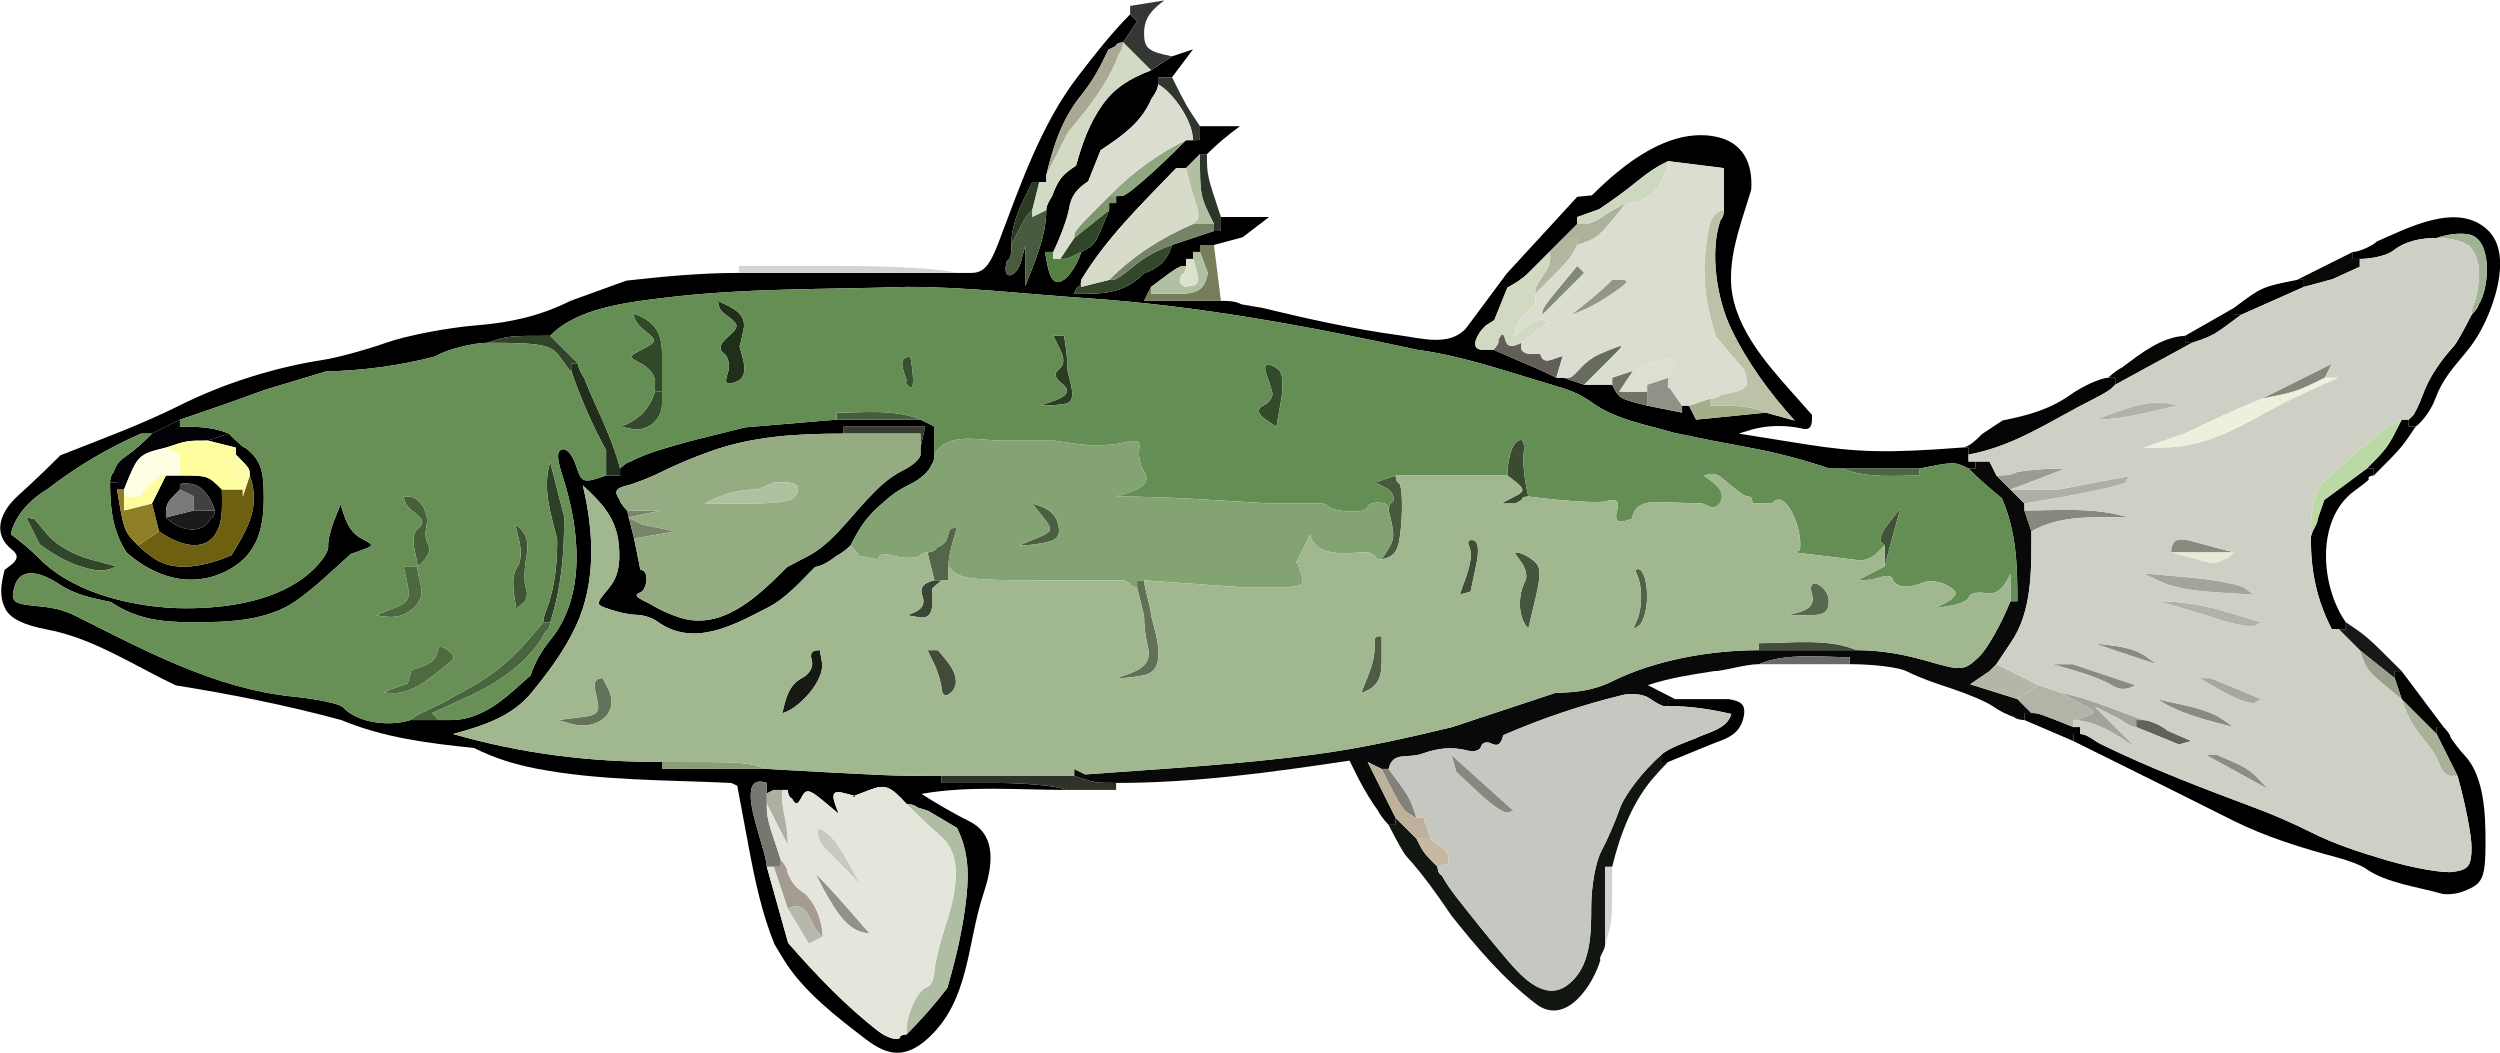 <?xml version="1.0" encoding="UTF-8" standalone="no"?>
<svg version="1.1" xmlns="http://www.w3.org/2000/svg" xmlns:xlink="http://www.w3.org/1999/xlink" width="880.8" height="371.04">
	<g id="dp_dp001" transform="matrix(1,0,0,1,-59.687,-179.539)">
		<path id="dp_path002" fill="black" fill-rule="evenodd" d="M 457.847,184.615 C 451.108,191.355 445.32,198.861 439.503,206.405 C 426.463,223.315 419.103,244.933 411.592,264.744 C 408.368,273.251 406.2,275.692 401.875,275.692 C 401.231,275.692 398.769,275.692 396.308,275.692 L 320,275.692 C 306.604,275.692 293.664,276.941 280.357,278.411 C 273.795,280.787 267.229,283.163 260.667,285.539 C 250.123,290.809 239.567,293.211 227.692,294.153 C 217.397,294.972 202.997,297.741 195.692,300.308 C 188.388,302.875 178.419,305.585 173.539,306.333 C 156.455,308.951 138.503,314.62 123.077,322.333 C 109.445,329.149 95.148,334.36 80.973,339.949 C 76.091,344.832 71.113,349.577 65.995,354.217 C 59.657,359.961 56.835,367.644 63.953,373.239 C 67.768,376.235 63.896,378.28 61.311,380.311 C 60.116,385.053 59.228,389.476 61.615,394.127 C 63.329,397.468 68.161,399.823 76.512,401.383 C 92.412,404.353 107.083,414.119 121.625,421.011 C 141.324,424.156 160.693,428.016 179.949,433.231 C 195.091,439.516 210.509,441.375 226.719,443.077 C 233.732,446.584 240.869,448.833 248.615,450.333 C 270.989,454.664 294.56,454.293 317.281,455.385 L 318.36,455.867 L 319.439,456.351 L 323.505,478.139 C 325.683,489.807 328.111,501.259 332.565,512.257 L 335.728,517.481 C 342.485,528.64 354.479,537.849 364.755,545.703 C 372.375,551.525 378.628,552.633 386.613,545.385 C 401.363,531.997 400.357,511.9 406.153,494.512 C 409.217,485.321 411.296,473.956 401.231,468.923 C 395.359,465.987 389.872,462.731 384.321,459.237 C 401.112,456.275 418.683,457.847 435.692,457.847 C 432.533,456.492 421.272,455.385 410.667,455.385 L 391.385,455.385 L 391.385,454.153 C 391.385,452.923 391.385,452.923 391.385,452.923 C 374.153,452.923 374.153,452.923 329.847,450.461 L 292.923,450.461 L 292.923,448 C 267.203,448 243.76,445.132 219.333,438.153 C 229.831,435.241 239.991,432.137 247.021,423.503 C 253.06,416.085 258.567,408.789 262.635,400.023 C 269.812,384.555 268.909,366.632 265.012,350.523 C 271.555,356.597 276.815,361.941 277.707,371.439 C 278.385,378.651 277.352,382.992 274.003,387.012 C 269.419,392.512 269.431,392.605 274.859,394.317 C 278.131,395.348 280.891,396.068 284.308,396.179 C 286.48,396.251 289.584,397.277 291.205,398.461 C 303.953,407.775 318.117,399.797 329.975,393.717 C 336.747,390.245 341.455,384.699 346.82,379.333 C 349.8,378.819 352.18,377.047 354.591,375.256 C 356.923,374.153 359.385,371.692 359.385,371.692 C 362.289,365.884 364.68,362.061 369.512,357.767 C 374.537,353.3 375.892,352.361 381.007,349.804 C 384.196,348.209 387.281,345.283 387.864,343.299 C 388.923,342.153 388.923,339.692 388.923,339.692 L 388.923,329.847 L 384,327.385 L 354.461,327.385 L 322.204,330.104 C 315.64,331.744 309.076,333.385 302.512,335.027 L 293.896,337.488 C 289.157,338.843 283.677,340.999 281.717,342.283 C 280.615,342.153 278.153,344.615 278.153,344.615 L 278.153,347.077 C 276.923,347.077 275.692,347.077 274.461,347.077 C 273.231,347.077 273.231,347.077 273.231,347.077 C 265.075,349.9 264.603,349.744 262.631,343.568 C 261.497,340.012 259.332,337.441 257.82,337.853 C 255.759,338.416 255.803,340.861 257.997,347.635 C 263.812,365.584 266.457,389.192 253.667,404.923 C 250.429,408.904 248.251,412.681 246.647,417.477 L 240.592,422.859 C 234.511,428.264 227.224,433.231 218.596,433.231 C 216.615,433.231 214.153,433.231 214.153,433.231 C 206.769,433.231 206.769,433.231 204.308,433.231 C 197.255,435.503 185.884,434.521 180.456,428.657 C 179.381,427.496 171.512,425.835 162.968,424.965 C 135.411,422.16 110.777,408.748 86.411,396.565 C 81.553,394.136 77.684,393.533 72.144,393.007 C 64.499,392.279 63.491,391.453 64.624,386.852 C 66.805,377.987 75.579,382.093 80.319,385.231 C 86.248,389.156 91.8,390.175 98.719,391.643 C 107.713,397.655 116.455,398.769 127.435,398.769 C 139.481,398.769 153.621,398.501 163.949,391.256 C 170.864,386.405 176.972,380.355 183.271,374.744 L 187.507,373.219 C 191.427,371.805 191.403,371.517 187.177,369.345 C 182.397,366.888 181.092,361.887 179.692,357.18 L 177.36,363.077 C 176.076,366.32 175.16,370.4 175.323,372.143 C 175.487,373.885 172.677,377.928 169.08,381.125 C 157.656,391.28 139.935,393.847 125.281,393.847 C 108.361,393.847 86.297,389.067 73.847,376.615 C 70.573,373.343 67.213,370.495 63.508,367.753 C 64.869,361.028 70.801,355.115 76.565,351.743 C 86.657,343.961 97.695,337.388 109.381,332.308 L 111.305,332.308 C 110.769,332.308 113.231,332.308 113.231,332.308 L 123.077,327.385 C 133.117,324.037 143.071,320.541 153.003,316.891 C 160.172,314.731 167.343,312.571 174.512,310.411 C 187.657,310.076 200.255,308.449 213.052,305.103 C 216.615,302.769 226.461,300.308 231.385,300.308 C 238.769,297.847 238.769,297.847 253.539,297.847 C 262.956,287.995 280.997,286.02 293.896,284.436 C 322.093,280.976 350.951,281.555 379.333,280.615 C 400.333,280.615 421.153,283.168 442.104,284.565 C 481.689,287.204 520.32,294.392 559.027,302.769 C 575.697,305.071 590.748,310.529 606.769,315.205 C 612.091,316.759 616.099,318.127 620.565,321.36 C 628.927,327.412 639.737,329.137 649.589,332.051 C 658.357,333.909 667.129,335.627 675.949,337.231 C 685.779,339.017 694.811,341.467 704.257,344.615 L 706.591,344.615 C 706.461,344.615 708.923,344.615 708.923,344.615 L 736,344.615 C 748.308,342.153 748.308,342.153 753.231,344.615 L 755.692,344.615 L 755.692,342.153 L 753.231,342.153 L 753.231,339.692 L 753.231,337.231 L 750.769,337.231 C 724.784,339.213 714.015,338.975 695.385,336 L 672.257,332.308 L 676.231,331.077 C 682.08,329.265 688.904,329.203 694.892,330.585 C 698.323,331.376 698.092,327.993 698.092,325.723 L 691.072,317.809 C 681.279,306.772 669.539,293.392 669.539,277.653 C 669.539,266.837 673.608,256.752 676.667,246.411 C 677.316,237.175 673.867,229.461 663.817,227.611 C 647.427,224.591 631.375,237.549 620.565,248.357 C 618.839,248.529 617.112,248.701 615.385,248.872 C 607.093,257.899 598.803,266.924 590.512,275.949 C 588.136,279.145 585.76,282.341 583.385,285.539 C 581.008,288.735 578.633,291.931 576.257,295.128 C 570.517,301.703 560.72,298.751 552.843,297.687 C 536.341,295.457 520.532,291.903 504.357,288 L 497.103,286.769 C 494.769,285.539 492.308,285.539 489.847,285.539 L 462.769,285.539 L 465.231,280.615 C 475.077,273.231 475.077,273.231 477.539,273.231 L 477.539,270.769 L 480,270.769 L 480,268.308 L 482.461,268.308 L 482.461,265.847 C 483.692,265.847 484.923,265.847 486.153,265.847 C 487.385,265.847 487.385,265.847 487.385,265.847 L 497.488,263.128 C 500.599,260.752 503.709,258.376 506.82,256 C 501.161,256 495.504,256 489.847,256 C 489.847,257.231 489.847,258.461 489.847,259.692 C 489.847,260.917 489.84,260.923 488.615,260.923 C 487.385,260.923 487.385,260.923 487.385,260.923 L 472.615,265.847 C 470.931,271.584 467.717,274.065 462.512,275.949 C 455.583,283.344 447.6,283.077 437.931,283.077 L 439.272,280.615 C 440.615,280.615 440.615,278.153 440.615,278.153 C 449.736,263.077 461.925,251.447 474.087,238.769 L 475.813,238.769 C 475.077,238.769 477.539,238.769 477.539,238.769 L 482.461,233.847 L 484.923,233.847 C 488.615,230.155 492.363,227.077 496.56,224 C 491.86,224 487.161,224 482.461,224 C 482.461,225.231 482.461,226.461 482.461,227.692 C 482.461,228.917 482.456,228.923 481.231,228.923 C 480,228.923 480,228.923 480,228.923 L 477.539,228.923 C 472.481,233.98 467.461,238.928 462.019,243.564 C 457.108,247.747 455.816,248.615 454.505,248.615 C 452.923,248.615 452.923,248.615 452.923,248.615 L 452.923,251.077 C 452.103,251.077 451.281,251.077 450.461,251.077 L 450.461,252.308 C 450.461,253.539 450.461,253.539 450.461,253.539 C 445.539,265.847 445.539,265.847 440.615,268.308 C 439.527,272.053 436.884,276.392 434.743,277.949 C 429.225,281.963 428.751,272.109 427.832,268.308 L 429.3,268.308 C 430.769,268.308 430.769,268.308 430.769,268.308 C 433.336,263.033 435.849,256.125 436.357,252.956 C 437.099,248.319 439.393,245.823 443.077,243.435 C 444.54,239.773 446.004,236.112 447.467,232.452 C 454.769,227.613 461.456,223 465.081,214.996 C 465.231,214.153 467.692,211.692 467.692,209.231 L 467.692,206.769 C 468.923,206.769 470.153,206.769 471.385,206.769 C 472.615,206.769 472.615,206.769 472.615,206.769 L 480,196.923 L 472.615,199.385 L 465.231,204.308 C 458.001,207.073 452.367,210.364 448,216.615 C 443.369,223.243 440.956,230.16 438.804,237.907 C 434.313,240.792 432.864,242.387 430.769,247.513 C 430.769,248.615 428.308,251.077 428.308,253.539 C 428.308,262.881 424.219,271.799 420.923,280.357 C 420.923,275.607 420.923,270.855 420.923,266.104 L 419.417,271.636 C 417.823,277.495 412.376,278.872 414.425,271.508 C 416,270.769 416,268.308 416,265.847 C 416,257.751 419.825,250.687 423.385,243.692 L 424.615,243.692 C 425.847,243.692 425.847,243.692 425.847,243.692 L 428.308,243.692 L 428.308,241.231 C 430.844,230.817 433.841,221.412 440.744,212.923 C 444.739,208.009 447.52,202.763 450.165,197.072 L 452.775,195.767 C 452.923,194.461 455.385,194.461 455.385,194.461 L 460.308,187.077 Z M 647.385,236.308 C 643.624,238.095 640.588,240.084 636.308,243.564 C 632.037,247.036 627.601,250.231 623.027,253.281 C 620.479,254.188 617.932,255.093 615.385,256 L 615.385,257.231 C 615.385,258.461 615.385,258.461 615.385,258.461 L 610.461,263.385 L 605.539,268.308 L 600.615,273.231 L 598.153,275.692 C 595.961,277.885 593.453,279.391 590.769,280.872 C 589.224,284.696 587.68,288.52 586.136,292.344 L 583.529,293.993 C 581.285,295.413 576.343,302.769 582.153,302.769 C 583.385,302.769 585.847,302.769 585.847,302.769 C 603.077,310.153 603.077,310.153 608,312.615 L 610.461,312.615 L 617.847,315.077 C 625.231,315.077 625.231,315.077 627.692,315.077 C 630.153,320 630.153,320 640,322.461 L 652.308,324.923 L 652.308,322.461 L 654.769,322.461 L 657.231,327.385 L 681.847,324.923 L 692.009,327.725 C 683.177,318 675.185,307.069 669.529,295.223 C 664.588,284.875 661.964,268.343 665.847,257.103 C 667.077,256 667.077,253.539 667.077,253.539 L 667.077,238.769 Z M 329.847,455.385 C 320.217,451.987 325.529,467.817 326.544,471.836 C 327.385,475.077 329.847,482.461 329.847,484.923 L 337.36,511.749 C 346.987,522.787 357.747,534.107 369.36,543.009 C 371.996,545.031 375.261,546.081 376.615,545.343 C 376.615,544 379.077,544 379.077,544 C 384.32,538.757 388.94,533.476 393.451,527.62 C 396.56,516.901 399.081,506.235 400.223,495.085 C 401.113,486.384 400.697,478.935 396.841,471.22 C 393.467,469.224 390.093,467.227 386.719,465.231 L 382.897,464 C 381.539,462.769 379.077,462.769 379.077,462.769 C 373.281,456.412 371.532,455.756 366.013,457.868 L 359.643,460.308 C 363.512,460.308 358.629,459.433 356.881,458.917 C 350.864,457.141 354.071,463.009 355.193,466.251 L 349.543,461.541 C 344.777,457.571 343.611,457.395 342.1,460.416 C 340.733,463.148 339.941,463.269 338.769,460.923 C 337.231,460.308 337.231,457.847 337.231,457.847 L 332.308,457.847 C 331.487,458.256 330.667,458.667 329.847,459.077 L 329.847,457.231 C 329.847,457.847 329.847,455.385 329.847,455.385 Z M 384,337.231 L 385.641,329.847 C 376.068,329.847 366.496,329.847 356.923,329.847 L 356.923,331.077 C 356.923,332.308 356.923,332.308 356.923,332.308 C 340.953,332.308 324.961,333.137 309.896,338.591 C 304.045,340.708 298.485,342.936 292.923,345.717 C 289.003,347.677 283.455,349.869 280.595,350.589 C 276.511,351.616 275.955,352.701 278.004,355.641 C 278.153,356.923 280.615,359.385 280.615,359.385 L 283.077,369.231 L 285.311,380.308 C 288.613,380.308 287.703,387.463 285.175,388.308 C 281.575,389.511 287.209,391.349 289.231,392.615 C 292.475,394.647 297.844,396.917 301.164,397.661 C 315.648,400.911 327.953,388.353 336.973,379.333 C 339.564,377.975 342.153,376.615 344.744,375.256 C 352.448,371.213 358.855,362.275 364.744,356.025 C 369.087,351.417 372.521,347.893 378.153,345.077 C 381.369,343.469 384,341.047 384,339.692 C 384,339.692 384,337.231 384,337.231 Z "/>
		<path id="dp_path003" fill="black" fill-rule="evenodd" d="M 920.615,435.692 L 918.153,435.692 L 918.153,438.153 C 923.077,448 923.077,448 925.539,452.923 C 928.247,462.541 930.461,473.873 930.461,478.107 C 930.461,484.539 929.4,485.953 923.995,486.725 C 920.439,487.235 909.859,485.375 900.483,482.595 C 891.161,479.829 882.527,477.084 873.847,472.744 C 867.447,469.544 861.109,466.769 854.411,464.257 C 836.056,457.375 817.469,450.36 799.872,441.717 C 797.539,440.615 795.077,438.153 792.615,438.153 L 790.153,438.153 L 790.153,440.615 L 824.357,457.589 C 831.743,461.281 839.128,464.973 846.512,468.667 C 858.072,474.447 870.825,478.34 883.292,481.688 C 887.275,482.757 891.669,484.459 893.059,485.469 C 900.205,490.667 911.907,492.053 920.357,494.512 C 923.961,494.869 926.947,494.065 930.248,492.415 C 934.531,490.273 935.385,487.575 935.385,476.179 C 935.385,466.803 935.031,453.065 928,445.667 C 926.647,444.243 924.431,441.415 923.077,439.385 C 923.077,438.153 920.615,435.692 920.615,435.692 Z "/>
		<path id="dp_path004" fill="black" fill-rule="evenodd" d="M 910.769,329.847 C 913.255,328.087 916.377,323.655 917.707,320 C 920.101,313.413 923.772,309.368 928.148,304.095 C 931.617,299.913 933.861,296.219 936.025,291.235 C 939.745,282.661 943.955,267.825 936.055,260.491 C 925.413,250.609 908.239,259.771 897.103,264.615 C 896,265.847 891.077,268.308 888.615,268.308 L 888.615,270.769 L 891.077,270.769 C 895.508,270.769 900.783,269.473 902.799,267.888 C 907.18,264.447 912.544,263.385 918.153,263.385 C 922.567,261.793 928.079,261.401 930.704,262.491 C 937.863,265.46 936.599,281.576 932.923,286.897 C 932.923,288 930.461,290.461 930.461,290.461 C 927.913,295.559 925.151,300.471 924.324,301.377 C 919.707,306.439 915.607,312.235 913.256,318.701 C 912.039,322.048 910.427,325.371 909.675,326.085 C 908.308,327.385 908.308,327.385 908.308,327.385 L 908.308,329.847 Z "/>
		<path id="dp_path005" fill="black" fill-rule="evenodd" d="M 118.153,347.077 L 113.231,356.923 L 115.692,366.769 C 120.876,370.375 130.405,374.848 135.272,368.155 C 138.524,363.683 137.847,357.229 137.847,352 C 132.923,347.077 132.923,347.077 123.077,347.077 C 120.615,347.077 120.615,347.077 118.153,347.077 Z M 135.385,359.385 C 133.993,354.717 131,350.996 128.055,350.272 C 125.317,349.597 123.077,349.711 123.077,350.523 C 123.077,352 123.077,352 123.077,352 C 118.153,356.923 118.153,356.923 118.153,361.847 C 122.457,366.423 130.891,368.372 134.003,362.148 C 135.385,361.847 135.385,359.385 135.385,359.385 Z "/>
		<path id="dp_path006" fill="black" fill-rule="evenodd" d="M 140.308,332.308 L 132.923,334.769 L 142.769,337.231 L 142.769,339.692 C 147.692,344.615 147.692,344.615 147.692,347.077 C 151.657,358.049 146.801,366.029 141.235,375.184 C 132.695,378.727 120.807,382.004 112.784,375.385 C 110.769,374.153 108.308,371.692 108.308,371.692 C 103.385,366.769 103.385,366.769 100.923,352 L 100.923,349.539 L 98.461,349.539 C 98.461,358.655 99.359,366.589 104.271,374.18 C 113.992,382.78 126.804,387.06 139.352,380.785 C 150.113,375.405 152.615,366.337 152.615,354.864 C 152.615,344.917 151.495,341.755 146.461,337.504 C 145.231,337.231 142.769,334.769 140.308,332.308 Z "/>
		<path id="dp_path007" fill="black" fill-rule="evenodd" d="M 649.847,425.847 L 647.385,425.847 L 647.385,428.308 C 655.297,428.308 662.008,429.341 669.673,431.093 C 668.228,436.395 661.613,437.461 656.911,439.737 C 654.769,440.615 647.385,443.077 644.923,445.539 L 644.923,448 L 647.385,448 L 664.036,441.195 C 668.619,439.608 672.584,437.933 673.889,432.633 C 675.131,427.591 672.917,426.587 668.719,425.847 C 662.427,425.847 656.137,425.847 649.847,425.847 Z "/>
		<path id="dp_path008" fill="black" fill-rule="evenodd" d="M 868.923,278.153 C 856.615,280.615 856.615,280.615 846.769,288 L 846.769,290.461 L 849.231,290.461 L 871.385,280.615 L 871.385,278.153 Z "/>
		<path id="dp_path009" fill="#010101" fill-rule="evenodd" d="M 893.539,344.615 L 883.949,351.743 C 882.164,353.048 880.379,354.353 878.593,355.659 L 876.22,362.444 C 876.308,364.308 873.847,366.769 873.847,369.231 C 873.847,381.107 875.948,390.849 881.231,401.231 L 882.461,401.231 C 883.692,401.231 883.692,401.231 883.692,401.231 L 886.153,401.231 L 886.153,398.769 C 877.279,386.129 875.429,362.484 889.265,352.421 C 890.981,351.175 892.667,349.935 894.277,348.553 C 893.539,347.077 896,347.077 896,347.077 L 896,344.615 Z "/>
		<path id="dp_path010" fill="#030303" fill-rule="evenodd" d="M 905.847,327.385 C 900.923,337.231 900.923,337.231 893.539,344.615 L 896,344.615 L 896,347.077 C 905.847,337.231 905.847,337.231 910.769,329.847 L 908.308,329.847 L 908.308,327.385 Z "/>
		<path id="dp_path011" fill="#030503" fill-rule="evenodd" d="M 905.847,416 L 903.385,416 L 903.385,418.461 L 905.847,425.847 C 913.231,433.231 913.231,433.231 918.153,438.153 L 918.153,435.692 L 920.615,435.692 C 913.231,425.847 913.231,425.847 905.847,416 Z "/>
		<path id="dp_path012" fill="#040404" fill-rule="evenodd" d="M 802.461,312.615 C 799.612,312.757 793.52,315.525 788.923,318.769 C 781.667,323.889 773.796,325.984 765.281,327.643 L 758.025,332.436 C 755.692,334.769 753.231,337.231 750.769,337.231 L 753.231,337.231 L 753.231,339.692 C 769.636,336.724 782.545,327.496 797.047,320.247 C 800.025,318.757 803.015,316.985 803.692,316.308 C 804.923,315.077 804.923,315.077 804.923,315.077 L 804.923,312.615 Z "/>
		<path id="dp_path013" fill="#040404" fill-rule="evenodd" d="M 846.769,288 L 829.539,297.847 L 829.539,300.308 L 832,300.308 C 839.385,297.847 839.385,297.847 849.231,290.461 L 846.769,290.461 Z "/>
		<path id="dp_path014" fill="#050505" fill-rule="evenodd" d="M 775.385,430.769 L 772.923,430.769 L 772.923,433.231 L 790.153,440.615 L 790.153,438.153 L 792.615,438.153 L 792.615,435.692 L 790.153,435.692 C 777.847,430.769 777.847,430.769 775.385,430.769 Z "/>
		<path id="dp_path015" fill="#070605" fill-rule="evenodd" d="M 829.539,297.847 C 821.156,298.263 813.921,304.097 807.256,309.052 C 804.923,310.153 802.461,312.615 802.461,312.615 L 804.923,312.615 L 804.923,315.077 L 832,300.308 L 829.539,300.308 Z "/>
		<path id="dp_path016" fill="#030207" fill-rule="evenodd" d="M 123.077,327.385 L 113.231,332.308 C 110.416,335.123 107.756,337.692 104.487,339.949 C 101.731,341.853 100.781,342.821 99.692,345.975 C 98.461,347.077 98.461,349.539 98.461,349.539 L 100.923,349.539 L 100.923,352 L 103.385,352 C 108.308,339.692 108.308,339.692 118.153,337.231 C 125.539,334.769 125.539,334.769 132.923,334.769 L 140.308,332.308 C 134.759,329.929 128.977,329.847 123.077,329.847 L 123.077,328.615 C 123.077,327.385 123.077,327.385 123.077,327.385 Z "/>
		<path id="dp_path017" fill="#080807" fill-rule="evenodd" d="M 888.615,268.308 L 868.923,278.153 L 871.385,278.153 L 871.385,280.615 L 881.488,277.896 L 886.283,275.705 L 891.077,273.515 L 891.077,272.143 C 891.077,270.769 891.077,270.769 891.077,270.769 L 888.615,270.769 Z "/>
		<path id="dp_path018" fill="#090909" fill-rule="evenodd" d="M 755.692,342.153 L 755.692,344.615 L 753.231,344.615 C 756.987,348.372 760.832,351.743 764.965,355.065 C 770.125,366.957 770.461,378.56 770.461,391.385 L 769.231,391.385 C 768,391.385 768,391.385 768,391.385 C 764.731,399.547 759.656,408.451 756.724,411.173 C 751.679,415.859 750.721,415.931 738.901,412.499 C 730.633,410.099 722.429,408.615 713.847,408.615 L 679.385,408.615 C 662.423,408.615 642.735,412.043 627.435,419.692 C 621.081,422.869 614.667,423.497 607.743,423.643 C 595.607,427.659 583.471,431.675 571.333,435.692 C 555.32,439.556 539.675,443.103 523.333,445.281 C 496.341,448.88 469.16,450.381 442.005,452.388 C 440.721,451.745 439.437,451.104 438.153,450.461 L 438.153,451.692 C 438.153,452.923 438.153,452.923 438.153,452.923 C 445.539,455.385 445.539,455.385 452.923,455.385 C 480.624,455.385 507.839,451.619 535.147,447.524 L 538.343,453.916 C 540.1,457.432 543.2,462.523 545.231,465.231 C 546.461,467.692 548.923,470.153 548.923,470.153 L 551.385,470.153 L 551.385,467.692 L 541.539,448 L 546.461,450.461 L 548.923,450.461 C 550.397,444.108 555.504,446.921 560.56,445.139 C 566.412,443.076 571.028,442.507 577.065,444.033 C 579.147,444.56 581.153,443.873 581.527,442.508 C 581.899,441.141 583.532,440.689 585.157,441.501 C 588.023,442.935 588.713,440.769 589.317,438.552 C 602.941,432.64 616.929,427.944 631.376,424.403 C 634.613,423.609 638.917,424.164 640.939,425.635 C 642.961,427.104 645.239,428.308 646,428.308 C 647.385,428.308 647.385,428.308 647.385,428.308 L 647.385,425.847 L 649.847,425.847 L 640.257,420.923 C 647.908,418.373 655.507,417.241 663.513,416 C 667.077,416 674.461,413.539 679.385,413.539 C 688.869,409.473 701.252,411.077 711.385,411.077 L 711.385,412.308 C 711.385,413.539 711.385,413.539 711.385,413.539 C 719.649,413.539 728.627,414.647 731.333,416 C 736.509,418.588 741.84,420.323 747.333,422.153 C 753.427,424.185 759.98,427.005 761.897,428.423 C 763.816,429.84 767.081,431.503 769.153,432.115 C 770.461,433.231 772.923,433.231 772.923,433.231 L 772.923,430.769 L 775.385,430.769 L 770.461,425.847 L 753.827,420.625 C 756.089,419.084 758.352,417.541 760.615,416 L 761.847,414.769 C 763.077,413.539 763.077,413.539 763.077,413.539 L 768,406.153 C 775.823,394.996 775.385,380.005 775.385,366.769 L 772.923,359.385 L 772.923,356.923 L 768,352 L 763.077,347.077 L 760.615,342.153 Z "/>
		<path id="dp_path019" fill="#121611" fill-rule="evenodd" d="M 644.923,445.539 C 638.605,451.113 632.087,459.544 630.436,464.273 C 628.785,469.003 625.831,475.801 623.872,479.38 C 621.912,482.959 620.308,491.82 620.308,499.072 C 620.308,508.972 620.175,520.6 611.751,526.727 C 603.983,532.376 595.917,523.755 591.359,518.453 C 584.893,510.935 578.741,503.181 572.615,495.385 C 570.753,493.016 568.539,489.692 567.692,488 C 566.153,487.385 566.153,484.923 566.153,484.923 C 561.231,480 561.231,480 558.769,475.077 C 553.847,470.153 553.847,470.153 551.385,467.692 L 551.385,470.153 L 548.923,470.153 C 551.472,475.251 554.233,480.163 555.061,481.069 C 561.008,487.589 566.135,494.863 571.077,502.153 C 580.017,513.389 589.363,524.443 600.816,533.216 C 611.32,541.263 620.923,526.732 623.555,517.732 C 622.769,516.923 625.231,514.461 625.231,512 L 625.231,484.923 L 627.692,484.923 C 630.517,473.328 635.152,461.023 643.437,452.201 C 644.923,450.461 647.385,448 647.385,448 L 644.923,448 Z "/>
		<path id="dp_path020" fill="#6e6011" fill-rule="evenodd" d="M 147.692,347.077 L 145.231,354.461 L 145.231,352 C 143.18,352 141.128,352 139.077,352 C 137.847,352 137.847,352 137.847,352 C 137.847,357.229 138.524,363.683 135.272,368.155 C 130.405,374.848 120.876,370.375 115.692,366.769 L 108.308,371.692 C 108.308,371.692 110.769,374.153 112.784,375.385 C 120.807,382.004 132.695,378.727 141.235,375.184 C 146.801,366.029 151.657,358.049 147.692,347.077 Z "/>
		<path id="dp_path021" fill="#161a13" fill-rule="evenodd" d="M 349.265,412.811 L 348.525,408.615 C 345.936,408.615 344.836,409.359 345.725,412.368 C 346.336,414.432 344.8,417.139 342.313,418.381 C 337.459,420.809 336.445,426.112 335.279,430.853 C 341.256,429.224 350.397,419.229 349.265,412.811 Z "/>
		<path id="dp_path022" fill="#181818" fill-rule="evenodd" d="M 886.153,398.769 L 886.153,401.231 L 883.692,401.231 L 891.077,408.615 L 903.385,418.461 L 903.385,416 L 905.847,416 C 893.539,403.692 893.539,403.692 886.153,398.769 Z "/>
		<path id="dp_path023" fill="#1f2f19" fill-rule="evenodd" d="M 321.564,296.109 C 323.135,289.728 317.251,287.856 312.615,285.539 L 312.931,287.105 C 313.376,289.317 315.117,290.141 316.873,291.521 C 320.039,294.009 319.957,294.853 316.239,298.144 C 313.103,300.917 312.732,302.509 314.837,304.163 C 316.411,305.4 316.977,308.491 316.097,311.033 C 314.847,314.649 315.421,315.336 318.739,314.188 C 324.197,312.299 321.22,305.571 320.228,301.539 C 320.428,301.539 321.444,296.597 321.564,296.109 Z "/>
		<path id="dp_path024" fill="#1b1b1b" fill-rule="evenodd" d="M 128,359.385 L 118.153,361.847 C 122.457,366.423 130.891,368.372 134.003,362.148 C 135.385,361.847 135.385,359.385 135.385,359.385 C 133.333,359.385 131.281,359.385 129.231,359.385 C 128,359.385 128,359.385 128,359.385 Z "/>
		<path id="dp_path025" fill="#212e1c" fill-rule="evenodd" d="M 263.385,307.692 L 260.923,307.692 L 260.923,310.153 C 264.285,319.907 268.289,329.171 273.231,338.193 L 273.231,342.636 C 273.231,344.615 273.231,347.077 273.231,347.077 C 273.231,347.077 273.231,347.077 274.461,347.077 C 275.692,347.077 276.923,347.077 278.153,347.077 L 278.153,344.615 C 275.389,333.845 270.181,324.177 265.975,313.975 C 265.847,312.615 263.385,310.153 263.385,307.692 Z "/>
		<path id="dp_path026" fill="#293b22" fill-rule="evenodd" d="M 425.847,243.692 C 425.847,243.692 425.847,243.692 424.615,243.692 L 423.385,243.692 C 419.825,250.687 416,257.751 416,265.847 C 420.923,256 420.923,256 423.385,253.539 Z "/>
		<path id="dp_path027" fill="#2a3d23" fill-rule="evenodd" d="M 435.133,301.409 L 434.573,297.847 C 433.305,297.847 432.037,297.847 430.769,297.847 L 433.168,302.643 C 434.797,305.901 434.689,308.129 432.832,309.588 C 430.891,311.113 431.207,312.608 433.921,314.74 C 439.484,319.111 429.701,321.003 426.104,322.461 C 429.153,322.461 431.957,322.305 434.976,321.797 C 440.129,320.929 435.692,312.377 435.692,308.667 C 435.692,306.176 435.519,303.868 435.133,301.409 Z "/>
		<path id="dp_path028" fill="#8e7e25" fill-rule="evenodd" d="M 100.923,352 C 103.385,366.769 103.385,366.769 108.308,371.692 L 115.692,366.769 L 113.231,356.923 L 103.385,359.385 L 103.385,354.461 L 103.385,352 Z "/>
		<path id="dp_path029" fill="#2d3f26" fill-rule="evenodd" d="M 253.539,398.769 C 257.564,386.483 258.461,374.349 258.461,361.589 C 256.82,355.196 255.18,348.804 253.539,342.411 C 250.648,351.553 253.749,360.457 256,369.488 C 256,376.585 255.536,383.393 253.539,390.283 C 253.539,391.385 251.077,396.308 251.077,398.769 Z "/>
		<path id="dp_path030" fill="#2d3328" fill-rule="evenodd" d="M 391.385,452.923 C 391.385,452.923 391.385,452.923 391.385,454.153 L 391.385,455.385 L 410.667,455.385 C 421.272,455.385 432.533,456.492 435.692,457.847 L 452.923,457.847 L 452.923,455.385 C 445.539,455.385 445.539,455.385 438.153,452.923 Z "/>
		<path id="dp_path031" fill="#314429" fill-rule="evenodd" d="M 253.539,297.847 C 238.769,297.847 238.769,297.847 231.385,300.308 C 250.209,300.308 253.804,300.98 256.767,305.055 L 260.22,309.803 L 260.571,309.979 C 260.923,310.153 260.923,310.153 260.923,310.153 L 260.923,307.692 L 263.385,307.692 Z "/>
		<path id="dp_path032" fill="#314529" fill-rule="evenodd" d="M 76.648,368.163 L 71.867,362.425 C 70.885,362.232 69.904,362.039 68.923,361.847 C 70.505,365.011 72.088,368.176 73.671,371.341 C 78.484,374.841 83.293,377.745 89.092,379.443 C 93.313,380.677 96.867,381.199 100.667,379.077 L 91.048,376.488 C 85.757,375.065 79.279,371.319 76.648,368.163 Z "/>
		<path id="dp_path033" fill="#314629" fill-rule="evenodd" d="M 450.461,253.539 L 438.153,263.385 L 433.231,270.769 C 435.692,270.769 435.692,270.769 440.615,268.308 C 445.539,265.847 445.539,265.847 450.461,253.539 Z "/>
		<path id="dp_path034" fill="#314929" fill-rule="evenodd" d="M 292.923,317.539 C 292.923,313.068 292.923,308.599 292.923,304.128 C 292.923,296.373 290.125,292.523 282.716,289.957 C 283.648,293.376 284.711,294.383 287.632,296.677 C 291.151,299.443 291.004,300.043 286.213,302.496 C 281.009,305.161 280.996,305.293 285.667,307.692 C 288.304,309.047 290.461,311.815 290.461,313.847 C 290.461,315.077 290.461,317.539 290.461,317.539 Z "/>
		<path id="dp_path035" fill="#2c352a" fill-rule="evenodd" d="M 482.461,233.847 C 482.461,248.615 482.461,248.615 487.385,258.461 L 487.385,260.923 C 487.385,260.923 487.385,260.923 488.615,260.923 C 489.84,260.923 489.847,260.917 489.847,259.692 C 489.847,258.461 489.847,257.231 489.847,256 C 484.923,241.231 484.923,241.231 484.923,233.847 Z "/>
		<path id="dp_path036" fill="#33472a" fill-rule="evenodd" d="M 472.615,265.847 C 467.203,267.772 463.529,269.739 459.077,273.36 C 454.869,276.78 452.791,278.153 451.821,278.153 C 450.461,278.153 450.461,278.153 450.461,278.153 L 440.615,280.615 L 440.615,278.153 C 440.615,278.153 440.615,280.615 439.272,280.615 L 437.931,283.077 C 447.6,283.077 455.583,283.344 462.512,275.949 C 467.717,274.065 470.931,271.584 472.615,265.847 Z "/>
		<path id="dp_path037" fill="#344b2b" fill-rule="evenodd" d="M 510.101,309.717 C 507.46,307.643 504.264,306.675 505.847,311.256 C 506.575,313.367 507.269,315.473 507.897,317.615 C 508.348,319.152 507.088,321.225 505.093,322.223 C 499.975,324.781 506.64,327.881 509.281,329.847 C 508.82,333.313 510.705,322.453 510.899,321.409 C 511.993,315.467 511.687,310.963 510.101,309.717 Z "/>
		<path id="dp_path038" fill="#35492d" fill-rule="evenodd" d="M 290.461,317.539 C 288.195,324.205 284.601,327.481 278.411,329.847 L 282.385,330.667 C 287.755,331.775 292.923,327.344 292.923,321.935 C 292.923,320 292.923,317.539 292.923,317.539 Z "/>
		<path id="dp_path039" fill="#38502e" fill-rule="evenodd" d="M 380.979,308.795 L 380.42,305.231 C 375.46,305.231 378.236,310.596 379.219,313.847 C 377.644,313.847 379.271,314.892 379.956,315.692 C 382.217,318.331 381.109,309.621 380.979,308.795 Z "/>
		<path id="dp_path040" fill="#30372f" fill-rule="evenodd" d="M 472.615,206.769 C 472.615,206.769 472.615,206.769 471.385,206.769 C 470.153,206.769 468.923,206.769 467.692,206.769 L 467.692,209.231 C 472.871,212.091 479.289,221.404 479.872,227.564 C 480,228.923 480,228.923 480,228.923 C 480,228.923 480,228.923 481.231,228.923 C 482.456,228.923 482.461,228.917 482.461,227.692 C 482.461,226.461 482.461,225.231 482.461,224 C 477.539,216.615 477.539,216.615 472.615,206.769 Z "/>
		<path id="dp_path041" fill="#363c30" fill-rule="evenodd" d="M 384,337.231 L 385.641,329.847 C 376.068,329.847 366.496,329.847 356.923,329.847 L 356.923,331.077 C 356.923,332.308 356.923,332.308 356.923,332.308 L 384,332.308 Z "/>
		<path id="dp_path042" fill="#3a4b32" fill-rule="evenodd" d="M 598.153,354.461 C 596.8,348.904 596.061,342.043 596.513,339.212 C 596.964,336.381 596.411,334.283 595.281,334.547 C 591.681,335.389 590.769,343.533 590.769,347.077 C 597.243,351.837 597.413,352.375 593.155,354.564 L 588.565,356.923 C 590.205,356.923 591.847,356.923 593.488,356.923 L 595.821,355.692 C 595.692,354.461 598.153,354.461 598.153,354.461 Z "/>
		<path id="dp_path043" fill="#343733" fill-rule="evenodd" d="M 472.615,199.385 C 464.224,197.739 462.769,196.531 462.769,191.211 C 462.769,185.619 465.821,182.708 469.896,179.692 C 465.88,180.336 461.863,180.98 457.847,181.624 L 457.847,183.12 C 457.847,184.615 457.847,184.615 457.847,184.615 L 460.308,187.077 L 455.385,194.461 L 465.231,204.308 Z "/>
		<path id="dp_path044" fill="#3a4533" fill-rule="evenodd" d="M 388.923,384 C 384.868,384.947 383.647,386.535 384.68,389.52 C 386.184,393.867 382.539,395.084 379.333,396.308 L 383.719,397.047 C 389.401,398.004 388.103,390.505 388.103,386.872 L 389.744,385.436 C 391.385,384 391.385,384 391.385,384 Z "/>
		<path id="dp_path045" fill="#3e5634" fill-rule="evenodd" d="M 245.128,375.944 C 246.112,370.597 245.421,367.324 241.231,364.308 L 242.668,370.331 C 243.459,373.644 243.193,377.609 242.077,379.144 C 239.241,383.044 240.999,389.533 241.551,393.947 L 243.932,392.075 C 245.241,391.047 245.724,388.751 245.003,386.973 C 244.283,385.197 244.339,380.233 245.128,375.944 Z "/>
		<path id="dp_path046" fill="#404d38" fill-rule="evenodd" d="M 579.655,379.252 C 580.907,373.412 580.611,370.301 578.764,369.872 C 577.244,369.52 576.553,370.396 577.231,371.821 C 579.404,376.393 575.397,384.472 574.013,389.017 C 575.269,388.675 576.527,388.332 577.783,387.989 Z "/>
		<path id="dp_path047" fill="#435e38" fill-rule="evenodd" d="M 384,327.385 C 375.148,323.591 363.908,324.923 354.461,324.923 L 354.461,326.153 C 354.461,327.385 354.461,327.385 354.461,327.385 Z "/>
		<path id="dp_path048" fill="#425139" fill-rule="evenodd" d="M 723.692,379.077 C 725.447,372.244 727.312,365.46 729.263,358.681 C 727.592,360.456 726.195,362.463 724.712,364.395 C 722.707,367.009 721.657,369.721 722.38,370.42 C 723.692,371.692 723.692,371.692 723.692,371.692 C 723.692,373.744 723.692,375.795 723.692,377.847 C 723.692,379.077 723.692,379.077 723.692,379.077 Z "/>
		<path id="dp_path049" fill="#414b3a" fill-rule="evenodd" d="M 393.103,412.179 L 390.153,408.615 C 388.923,408.615 387.692,408.615 386.461,408.615 L 388.795,413.409 C 390.077,416.047 391.257,419.947 391.416,422.075 C 391.595,424.464 392.717,425.151 394.347,423.871 C 398.492,420.613 395.743,415.371 393.103,412.179 Z "/>
		<path id="dp_path050" fill="#424d3a" fill-rule="evenodd" d="M 713.847,408.615 C 703.735,404.283 690.201,406.153 679.385,406.153 L 679.385,407.385 C 679.385,408.615 679.385,408.615 679.385,408.615 Z "/>
		<path id="dp_path051" fill="#46613a" fill-rule="evenodd" d="M 201.847,354.461 C 202.489,357.659 203.603,358.479 206.189,360.512 C 208.819,362.577 209.108,364.052 207.183,365.565 C 203.253,368.652 206.769,375.112 206.769,379.077 C 209.86,376.843 211.668,373.669 210.801,372 C 209.247,369.004 209.484,367.477 210.052,364.12 C 210.695,360.316 207.836,354.461 203.301,354.461 C 201.847,354.461 201.847,354.461 201.847,354.461 Z "/>
		<path id="dp_path052" fill="#49653d" fill-rule="evenodd" d="M 251.077,398.769 C 247.385,403.439 243.632,407.601 239.32,411.704 C 233.067,417.655 226.337,421.276 218.725,425.407 C 214.153,428.308 206.769,430.769 204.308,433.231 C 206.769,433.231 206.769,433.231 214.153,433.231 L 211.949,430.769 L 224.759,424.916 C 235.105,420.187 246.663,412.52 251.923,402 C 253.539,401.231 253.539,398.769 253.539,398.769 Z "/>
		<path id="dp_path053" fill="#46553e" fill-rule="evenodd" d="M 599.632,376.795 C 597.616,375.329 595.719,374.153 593.231,374.153 L 595.856,377.919 C 597.301,379.989 597.855,382.816 597.088,384.201 C 594.473,388.917 594.288,397.108 598.153,400.973 L 600.708,390.204 C 602.789,381.429 602.591,378.947 599.632,376.795 Z "/>
		<path id="dp_path054" fill="#485a3e" fill-rule="evenodd" d="M 551.385,347.077 L 544.257,349.539 L 548.067,351.508 C 550.163,352.591 551.212,354.807 550.4,356.431 C 548.923,356.923 548.923,359.385 548.923,359.385 C 551.385,369.231 551.385,369.231 546.461,376.615 C 551.601,375.404 552.639,373.516 553.387,364.015 C 553.869,357.868 553.617,351.543 552.825,349.957 C 551.385,349.539 551.385,347.077 551.385,347.077 Z "/>
		<path id="dp_path055" fill="#495b3f" fill-rule="evenodd" d="M 423.385,253.539 C 420.923,256 420.923,256 416,265.847 C 416,268.308 416,270.769 414.425,271.508 C 412.376,278.872 417.823,277.495 419.417,271.636 L 420.923,266.104 C 420.923,270.855 420.923,275.607 420.923,280.357 C 424.219,271.799 428.308,262.881 428.308,253.539 L 423.385,256 Z "/>
		<path id="dp_path056" fill="#4c6940" fill-rule="evenodd" d="M 201.847,379.077 C 204.665,390.888 204.587,391.232 198.495,393.74 L 192.257,396.308 C 197.089,397.255 201.147,397.495 205.197,393.911 C 210.907,388.86 206.769,384.895 206.769,379.077 C 204.308,379.077 204.308,379.077 201.847,379.077 Z "/>
		<path id="dp_path057" fill="#4d6a40" fill-rule="evenodd" d="M 217.333,413.628 C 220.199,411.437 220.22,410.597 217.461,408.577 C 215.156,406.888 214.025,407.131 213.729,409.377 C 213.201,413.393 207.789,414.511 204.64,415.6 C 204.215,417.163 203.788,418.724 203.363,420.285 C 200.481,421.319 197.6,422.352 194.719,423.385 C 204.083,425.396 210.304,419.005 217.333,413.628 Z "/>
		<path id="dp_path058" fill="#414141" fill-rule="evenodd" d="M 135.385,359.385 C 133.993,354.717 131,350.996 128.055,350.272 C 125.317,349.597 123.077,349.711 123.077,350.523 C 123.077,352 123.077,352 123.077,352 L 128,354.461 L 128,359.385 C 128,359.385 128,359.385 129.231,359.385 C 131.281,359.385 133.333,359.385 135.385,359.385 Z "/>
		<path id="dp_path059" fill="#4d5f42" fill-rule="evenodd" d="M 432.511,364.305 C 431.323,359.481 427.56,358.168 423.385,356.923 L 427.221,361.773 C 430.795,366.291 430.635,366.799 424.889,369.159 L 418.719,371.692 C 422.244,371.692 425.229,371.323 428.696,370.513 C 432.341,369.664 433.404,367.933 432.511,364.305 Z "/>
		<path id="dp_path060" fill="#4c6542" fill-rule="evenodd" d="M 708.923,344.615 C 717.136,348.135 727.247,347.077 736,347.077 L 736,345.847 C 736,344.615 736,344.615 736,344.615 Z "/>
		<path id="dp_path061" fill="#557f45" fill-rule="evenodd" d="M 430.769,268.308 C 430.769,268.308 430.769,268.308 429.3,268.308 L 427.832,268.308 C 428.751,272.109 429.225,281.963 434.743,277.949 C 436.884,276.392 439.527,272.053 440.615,268.308 C 435.692,270.769 435.692,270.769 433.231,270.769 L 430.769,270.769 Z "/>
		<path id="dp_path062" fill="#4f5b46" fill-rule="evenodd" d="M 546.461,412.449 L 546.461,403.692 C 543.468,403.692 544,404.407 544,407.513 C 544,413.26 541.3,418.364 539.251,423.703 C 544.884,421.753 546.461,418.839 546.461,412.449 Z "/>
		<path id="dp_path063" fill="#526248" fill-rule="evenodd" d="M 640,389.627 C 640,385.179 638.892,380.985 637.539,380.308 C 636.185,379.631 635.631,380.243 636.308,381.667 C 638.536,386.357 638.355,394.477 635.964,399.087 C 634.921,401.099 635.336,401.379 637.195,399.919 C 638.737,398.705 640,394.075 640,389.627 Z "/>
		<path id="dp_path064" fill="#54654a" fill-rule="evenodd" d="M 393.847,379.077 C 393.847,374.455 395.595,369.983 396.815,365.539 C 394.364,365.539 394.361,365.703 393.672,368.227 C 392.939,370.919 392.212,371.279 389.7,372.535 C 388.923,374.153 386.461,374.153 386.461,374.153 L 388.923,384 L 391.385,384 L 393.847,384 C 393.847,382.769 393.847,381.539 393.847,380.308 C 393.847,379.077 393.847,379.077 393.847,379.077 Z "/>
		<path id="dp_path065" fill="#58684e" fill-rule="evenodd" d="M 704,391.243 C 704,386.076 695.969,381.86 698.048,388.743 C 699.785,394.493 693.596,395.147 689.488,396.308 L 696.744,396.308 C 702.427,396.308 704,395.209 704,391.243 Z "/>
		<path id="dp_path066" fill="#658e54" fill-rule="evenodd" d="M 708.923,344.615 C 708.923,344.615 706.461,344.615 706.591,344.615 L 704.257,344.615 C 694.811,341.467 685.779,339.017 675.949,337.231 C 667.129,335.627 658.357,333.909 649.589,332.051 C 639.737,329.137 628.927,327.412 620.565,321.36 C 616.099,318.127 612.091,316.759 606.769,315.205 C 590.748,310.529 575.697,305.071 559.027,302.769 C 520.32,294.392 481.689,287.204 442.104,284.565 C 421.153,283.168 400.333,280.615 379.333,280.615 C 350.951,281.555 322.093,280.976 293.896,284.436 C 280.997,286.02 262.956,287.995 253.539,297.847 L 263.385,307.692 C 263.385,310.153 265.847,312.615 265.975,313.975 C 270.181,324.177 275.389,333.845 278.153,344.615 C 278.153,344.615 280.615,342.153 281.717,342.283 C 283.677,340.999 289.157,338.843 293.896,337.488 L 302.512,335.027 C 309.076,333.385 315.64,331.744 322.204,330.104 L 354.461,327.385 C 354.461,327.385 354.461,327.385 354.461,326.153 L 354.461,324.923 C 363.908,324.923 375.148,323.591 384,327.385 L 388.923,329.847 L 388.923,339.692 C 393.181,331.86 403.828,334.472 411.333,334.769 C 417.899,334.769 424.463,334.769 431.027,334.769 L 439.643,336 C 444.38,336.677 451.301,336.484 455.021,335.572 C 460.44,334.243 461.637,334.707 461.047,337.905 C 460.64,340.1 461.443,343.671 462.829,345.839 C 466.348,351.336 456.996,352.995 453.18,354.461 C 471.251,354.461 489.296,355.921 507.333,356.923 C 512.949,356.923 518.564,356.923 524.179,356.923 C 525.975,356.923 526.624,357.016 528,358.153 C 530.087,359.88 540.991,360.776 541.539,358.153 C 541.965,356.111 548.576,356.059 548.795,358.153 C 548.923,359.385 548.923,359.385 548.923,359.385 C 548.923,359.385 548.923,356.923 550.4,356.431 C 551.212,354.807 550.163,352.591 548.067,351.508 L 544.257,349.539 L 551.385,347.077 C 564.103,347.077 576.82,347.077 589.539,347.077 C 590.769,347.077 590.769,347.077 590.769,347.077 C 590.769,343.533 591.681,335.389 595.281,334.547 C 596.411,334.283 596.964,336.381 596.513,339.212 C 596.061,342.043 596.8,348.904 598.153,354.461 C 610.351,356.083 622.627,356.844 625.435,356.153 C 629.527,355.147 630.304,355.851 629.355,359.709 C 628.095,364.824 631.548,363.352 634.715,362.256 C 635.86,355.768 641.532,356.348 647.612,356.543 L 659.435,356.923 L 662.196,358.071 C 663.715,358.703 665.479,357.709 666.117,355.865 C 667.519,351.819 662.607,349.047 659.949,347.077 C 664.431,345.669 665.22,346.975 669.035,350.153 C 672.58,353.108 674.591,354.461 675.435,354.461 C 677.097,354.461 676.864,355.408 677.18,356.923 C 679.471,356.923 681.76,356.923 684.051,356.923 C 688.06,351.948 692.275,361.959 693.119,365.443 C 694.113,369.557 694.257,373.2 693.439,373.539 L 691.949,374.153 C 699.821,375.116 707.692,376.08 715.564,377.041 C 717.905,376.58 719.612,375.772 721.36,374.025 C 721.231,374.153 723.692,371.692 723.692,371.692 C 723.692,371.692 723.692,371.692 722.38,370.42 C 721.657,369.721 722.707,367.009 724.712,364.395 C 726.195,362.463 727.592,360.456 729.263,358.681 C 727.312,365.46 725.447,372.244 723.692,379.077 L 714.104,384 C 717.2,384 719.531,383.828 722.492,382.819 C 724.397,382.169 726.177,382.445 726.447,383.433 C 727.423,387.012 733.147,386.523 736,385.231 C 739.883,383.473 744.396,384.443 747.879,387.18 C 751.167,389.763 742.907,392.959 741.18,393.847 L 747.008,392.929 C 750.213,392.424 753.105,391.023 753.435,389.815 C 753.765,388.605 756.293,388.016 759.055,388.503 C 764.121,389.397 766.071,385.527 768,381.796 L 768,386.591 C 768,388.923 768,391.385 768,391.385 C 768,391.385 768,391.385 769.231,391.385 L 770.461,391.385 C 770.461,378.56 770.125,366.957 764.965,355.065 C 760.832,351.743 756.987,348.372 753.231,344.615 C 748.308,342.153 748.308,342.153 736,344.615 C 736,344.615 736,344.615 736,345.847 L 736,347.077 C 727.247,347.077 717.136,348.135 708.923,344.615 Z M 292.923,317.539 C 292.923,313.068 292.923,308.599 292.923,304.128 C 292.923,296.373 290.125,292.523 282.716,289.957 C 283.648,293.376 284.711,294.383 287.632,296.677 C 291.151,299.443 291.004,300.043 286.213,302.496 C 281.009,305.161 280.996,305.293 285.667,307.692 C 288.304,309.047 290.461,311.815 290.461,313.847 C 290.461,315.077 290.461,317.539 290.461,317.539 C 288.195,324.205 284.601,327.481 278.411,329.847 L 282.385,330.667 C 287.755,331.775 292.923,327.344 292.923,321.935 C 292.923,320 292.923,317.539 292.923,317.539 Z M 321.564,296.109 C 323.135,289.728 317.251,287.856 312.615,285.539 L 312.931,287.105 C 313.376,289.317 315.117,290.141 316.873,291.521 C 320.039,294.009 319.957,294.853 316.239,298.144 C 313.103,300.917 312.732,302.509 314.837,304.163 C 316.411,305.4 316.977,308.491 316.097,311.033 C 314.847,314.649 315.421,315.336 318.739,314.188 C 324.197,312.299 321.22,305.571 320.228,301.539 C 320.428,301.539 321.444,296.597 321.564,296.109 Z M 435.133,301.409 L 434.573,297.847 C 433.305,297.847 432.037,297.847 430.769,297.847 L 433.168,302.643 C 434.797,305.901 434.689,308.129 432.832,309.588 C 430.891,311.113 431.207,312.608 433.921,314.74 C 439.484,319.111 429.701,321.003 426.104,322.461 C 429.153,322.461 431.957,322.305 434.976,321.797 C 440.129,320.929 435.692,312.377 435.692,308.667 C 435.692,306.176 435.519,303.868 435.133,301.409 Z M 510.101,309.717 C 507.46,307.643 504.264,306.675 505.847,311.256 C 506.575,313.367 507.269,315.473 507.897,317.615 C 508.348,319.152 507.088,321.225 505.093,322.223 C 499.975,324.781 506.64,327.881 509.281,329.847 C 508.82,333.313 510.705,322.453 510.899,321.409 C 511.993,315.467 511.687,310.963 510.101,309.717 Z M 380.979,308.795 L 380.42,305.231 C 375.46,305.231 378.236,310.596 379.219,313.847 C 377.644,313.847 379.271,314.892 379.956,315.692 C 382.217,318.331 381.109,309.621 380.979,308.795 Z "/>
		<path id="dp_path067" fill="#688f56" fill-rule="evenodd" d="M 231.385,300.308 C 226.461,300.308 216.615,302.769 213.052,305.103 C 200.255,308.449 187.657,310.076 174.512,310.411 C 167.343,312.571 160.172,314.731 153.003,316.891 C 143.071,320.541 133.117,324.037 123.077,327.385 C 123.077,327.385 123.077,327.385 123.077,328.615 L 123.077,329.847 C 128.977,329.847 134.759,329.929 140.308,332.308 C 142.769,334.769 145.231,337.231 146.461,337.504 C 151.495,341.755 152.615,344.917 152.615,354.864 C 152.615,366.337 150.113,375.405 139.352,380.785 C 126.804,387.06 113.992,382.78 104.271,374.18 C 99.359,366.589 98.461,358.655 98.461,349.539 C 98.461,349.539 98.461,347.077 99.692,345.975 C 100.781,342.821 101.731,341.853 104.487,339.949 C 107.756,337.692 110.416,335.123 113.231,332.308 C 113.231,332.308 110.769,332.308 111.305,332.308 L 109.381,332.308 C 97.695,337.388 86.657,343.961 76.565,351.743 C 70.801,355.115 64.869,361.028 63.508,367.753 C 67.213,370.495 70.573,373.343 73.847,376.615 C 86.297,389.067 108.361,393.847 125.281,393.847 C 139.935,393.847 157.656,391.28 169.08,381.125 C 172.677,377.928 175.487,373.885 175.323,372.143 C 175.16,370.4 176.076,366.32 177.36,363.077 L 179.692,357.18 C 181.092,361.887 182.397,366.888 187.177,369.345 C 191.403,371.517 191.427,371.805 187.507,373.219 L 183.271,374.744 C 176.972,380.355 170.864,386.405 163.949,391.256 C 153.621,398.501 139.481,398.769 127.435,398.769 C 116.455,398.769 107.713,397.655 98.719,391.643 C 91.8,390.175 86.248,389.156 80.319,385.231 C 75.579,382.093 66.805,377.987 64.624,386.852 C 63.491,391.453 64.499,392.279 72.144,393.007 C 77.684,393.533 81.553,394.136 86.411,396.565 C 110.777,408.748 135.411,422.16 162.968,424.965 C 171.512,425.835 179.381,427.496 180.456,428.657 C 185.884,434.521 197.255,435.503 204.308,433.231 C 206.769,430.769 214.153,428.308 218.725,425.407 C 226.337,421.276 233.067,417.655 239.32,411.704 C 243.632,407.601 247.385,403.439 251.077,398.769 C 251.077,396.308 253.539,391.385 253.539,390.283 C 255.536,383.393 256,376.585 256,369.488 C 253.749,360.457 250.648,351.553 253.539,342.411 C 255.18,348.804 256.82,355.196 258.461,361.589 C 258.461,374.349 257.564,386.483 253.539,398.769 C 253.539,398.769 253.539,401.231 251.923,402 C 246.663,412.52 235.105,420.187 224.759,424.916 L 211.949,430.769 L 214.153,433.231 C 214.153,433.231 216.615,433.231 218.596,433.231 C 227.224,433.231 234.511,428.264 240.592,422.859 L 246.647,417.477 C 248.251,412.681 250.429,408.904 253.667,404.923 C 266.457,389.192 263.812,365.584 257.997,347.635 C 255.803,340.861 255.759,338.416 257.82,337.853 C 259.332,337.441 261.497,340.012 262.631,343.568 C 264.603,349.744 265.075,349.9 273.231,347.077 C 273.231,347.077 273.231,344.615 273.231,342.636 L 273.231,338.193 C 268.289,329.171 264.285,319.907 260.923,310.153 C 260.923,310.153 260.923,310.153 260.571,309.979 L 260.22,309.803 L 256.767,305.055 C 253.804,300.98 250.209,300.308 231.385,300.308 Z M 206.769,379.077 C 209.86,376.843 211.668,373.669 210.801,372 C 209.247,369.004 209.484,367.477 210.052,364.12 C 210.695,360.316 207.836,354.461 203.301,354.461 C 201.847,354.461 201.847,354.461 201.847,354.461 C 202.489,357.659 203.603,358.479 206.189,360.512 C 208.819,362.577 209.108,364.052 207.183,365.565 C 203.253,368.652 206.769,375.112 206.769,379.077 C 204.308,379.077 204.308,379.077 201.847,379.077 C 204.665,390.888 204.587,391.232 198.495,393.74 L 192.257,396.308 C 197.089,397.255 201.147,397.495 205.197,393.911 C 210.907,388.86 206.769,384.895 206.769,379.077 Z M 217.333,413.628 C 220.199,411.437 220.22,410.597 217.461,408.577 C 215.156,406.888 214.025,407.131 213.729,409.377 C 213.201,413.393 207.789,414.511 204.64,415.6 C 204.215,417.163 203.788,418.724 203.363,420.285 C 200.481,421.319 197.6,422.352 194.719,423.385 C 204.083,425.396 210.304,419.005 217.333,413.628 Z M 76.648,368.163 L 71.867,362.425 C 70.885,362.232 69.904,362.039 68.923,361.847 C 70.505,365.011 72.088,368.176 73.671,371.341 C 78.484,374.841 83.293,377.745 89.092,379.443 C 93.313,380.677 96.867,381.199 100.667,379.077 L 91.048,376.488 C 85.757,375.065 79.279,371.319 76.648,368.163 Z M 245.128,375.944 C 246.112,370.597 245.421,367.324 241.231,364.308 L 242.668,370.331 C 243.459,373.644 243.193,377.609 242.077,379.144 C 239.241,383.044 240.999,389.533 241.551,393.947 L 243.932,392.075 C 245.241,391.047 245.724,388.751 245.003,386.973 C 244.283,385.197 244.339,380.233 245.128,375.944 Z "/>
		<path id="dp_path068" fill="#617057" fill-rule="evenodd" d="M 462.769,384 L 460.308,384 L 460.308,386.461 L 462.769,396.565 C 462.769,400.445 463.287,403.779 464.151,407.603 C 465.852,415.141 458.793,416.305 453.18,418.461 C 456.604,418.461 459.529,418.137 462.897,417.372 C 471.709,415.372 466.305,401.497 465.231,396.179 C 465.231,393.847 462.769,386.461 462.769,384 Z "/>
		<path id="dp_path069" fill="#635f58" fill-rule="evenodd" d="M 595.692,300.308 C 592.269,302.02 590.72,301.767 590.072,299.389 C 589.315,296.616 588.919,296.624 587.512,299.439 C 588.308,300.308 585.847,302.769 585.847,302.769 C 603.077,310.153 603.077,310.153 608,312.615 L 610.288,304.912 L 606.749,306.137 C 604.213,307.015 603.003,306.597 602.361,304.247 L 599.027,304.247 C 597.192,304.247 595.692,303.36 595.692,302.277 C 595.692,302.769 595.692,300.308 595.692,300.308 Z "/>
		<path id="dp_path070" fill="#647259" fill-rule="evenodd" d="M 273.847,422.025 L 272,418.461 C 268.277,418.461 269.095,421.757 269.851,424.92 C 271.232,430.707 270.605,431.475 263.825,432.304 L 256.257,433.231 L 261.137,434.621 C 269.383,436.971 278.615,431.231 273.847,422.025 Z "/>
		<path id="dp_path071" fill="#767d5a" fill-rule="evenodd" d="M 487.385,265.847 C 487.385,265.847 487.385,265.847 486.153,265.847 C 484.923,265.847 483.692,265.847 482.461,265.847 L 482.461,268.308 L 485.212,275.692 C 484.115,281.916 481.272,283.077 474.571,283.077 L 465.231,283.077 L 465.231,281.847 C 465.231,280.615 465.231,280.615 465.231,280.615 L 462.769,285.539 L 489.847,285.539 Z "/>
		<path id="dp_path072" fill="#62625c" fill-rule="evenodd" d="M 814.769,433.231 L 812.308,433.231 L 812.308,435.692 L 827.359,441.847 C 828.82,441.436 830.281,441.025 831.743,440.615 L 823.256,436.923 C 822.153,435.692 817.231,433.231 814.769,433.231 Z "/>
		<path id="dp_path073" fill="#666d5e" fill-rule="evenodd" d="M 617.847,315.077 L 623.027,309.896 L 627.692,305.231 C 632.272,300.651 632.245,300.611 626.204,303.027 C 622.156,304.645 619.675,305.889 616.711,309.052 C 613.559,312.415 613.288,312.615 611.916,312.615 C 610.461,312.615 610.461,312.615 610.461,312.615 Z "/>
		<path id="dp_path074" fill="#6f7565" fill-rule="evenodd" d="M 635.077,310.153 L 627.692,312.615 L 627.692,315.077 C 630.153,320 630.153,320 640,322.461 C 640,320 640,320 640,317.539 L 630.153,317.539 Z "/>
		<path id="dp_path075" fill="#758466" fill-rule="evenodd" d="M 480,258.461 C 468.691,263.403 459.219,269.396 450.591,278.025 C 450.461,278.153 450.461,278.153 450.461,278.153 C 450.461,278.153 450.461,278.153 451.821,278.153 C 452.791,278.153 454.869,276.78 459.077,273.36 C 463.529,269.739 467.203,267.772 472.615,265.847 L 487.385,260.923 L 487.385,258.461 C 485.333,258.461 483.281,258.461 481.231,258.461 C 480,258.461 480,258.461 480,258.461 Z "/>
		<path id="dp_path076" fill="#6a6a6a" fill-rule="evenodd" d="M 679.385,413.539 C 688.869,409.473 701.252,411.077 711.385,411.077 L 711.385,412.308 C 711.385,413.539 711.385,413.539 711.385,413.539 Z "/>
		<path id="dp_path077" fill="#78856b" fill-rule="evenodd" d="M 280.615,359.385 L 283.077,369.231 L 297.589,366.769 C 293.659,365.948 289.727,365.128 285.796,364.308 C 284.155,363.487 282.513,362.667 280.872,361.847 C 284.804,361.025 288.735,360.205 292.667,359.385 C 288.649,359.385 284.632,359.385 280.615,359.385 Z "/>
		<path id="dp_path078" fill="#7e986d" fill-rule="evenodd" d="M 450.461,248.615 C 438.153,260.923 438.153,260.923 438.153,263.385 L 450.461,253.539 C 450.461,253.539 450.461,253.539 450.461,252.308 L 450.461,251.077 C 451.281,251.077 452.103,251.077 452.923,251.077 L 452.923,248.615 Z "/>
		<path id="dp_path079" fill="#767770" fill-rule="evenodd" d="M 329.847,455.385 C 320.217,451.987 325.529,467.817 326.544,471.836 C 327.385,475.077 329.847,482.461 329.847,484.923 L 332.308,484.923 L 334.769,484.923 L 334.769,482.461 C 329.847,467.692 329.847,467.692 329.847,462.769 Z "/>
		<path id="dp_path080" fill="#83a372" fill-rule="evenodd" d="M 548.923,359.385 C 548.923,359.385 548.923,359.385 548.795,358.153 C 548.576,356.059 541.965,356.111 541.539,358.153 C 540.991,360.776 530.087,359.88 528,358.153 C 526.624,357.016 525.975,356.923 524.179,356.923 C 518.564,356.923 512.949,356.923 507.333,356.923 C 489.296,355.921 471.251,354.461 453.18,354.461 C 456.996,352.995 466.348,351.336 462.829,345.839 C 461.443,343.671 460.64,340.1 461.047,337.905 C 461.637,334.707 460.44,334.243 455.021,335.572 C 451.301,336.484 444.38,336.677 439.643,336 L 431.027,334.769 C 424.463,334.769 417.899,334.769 411.333,334.769 C 403.828,334.472 393.181,331.86 388.923,339.692 C 388.923,339.692 388.923,342.153 387.864,343.299 C 387.281,345.283 384.196,348.209 381.007,349.804 C 375.892,352.361 374.537,353.3 369.512,357.767 C 364.68,362.061 362.289,365.884 359.385,371.692 L 362.461,375.385 C 364.632,375.795 366.803,376.205 368.973,376.615 C 369.565,373.784 372.981,374.972 375.267,375.508 C 378.445,376.252 382.265,376.252 383.753,375.508 C 384,374.153 386.461,374.153 386.461,374.153 C 386.461,374.153 388.923,374.153 389.7,372.535 C 392.212,371.279 392.939,370.919 393.672,368.227 C 394.361,365.703 394.364,365.539 396.815,365.539 C 395.595,369.983 393.847,374.455 393.847,379.077 C 397.173,383.513 400.411,384 426.591,384 L 455.643,384 L 457.975,385.231 C 457.847,386.461 460.308,386.461 460.308,386.461 L 460.308,384 L 462.769,384 L 497.488,386.461 L 508.625,386.461 C 518.16,386.461 519.548,385.841 518.272,382.153 L 516.781,377.847 C 516.624,377.847 516.465,377.847 516.308,377.847 C 517.961,374.54 519.613,371.233 521.267,367.928 C 523.592,376.453 534.509,374.153 541.796,374.153 L 544.128,375.385 C 544,376.615 546.461,376.615 546.461,376.615 C 551.385,369.231 551.385,369.231 548.923,359.385 Z M 432.511,364.305 C 431.323,359.481 427.56,358.168 423.385,356.923 L 427.221,361.773 C 430.795,366.291 430.635,366.799 424.889,369.159 L 418.719,371.692 C 422.244,371.692 425.229,371.323 428.696,370.513 C 432.341,369.664 433.404,367.933 432.511,364.305 Z "/>
		<path id="dp_path081" fill="#848178" fill-rule="evenodd" d="M 546.461,450.461 C 553.847,465.231 553.847,465.231 558.769,467.692 C 556.308,460.308 556.308,460.308 548.923,450.461 Z "/>
		<path id="dp_path082" fill="#797979" fill-rule="evenodd" d="M 123.077,352 C 118.153,356.923 118.153,356.923 118.153,361.847 L 128,359.385 L 128,354.461 Z "/>
		<path id="dp_path083" fill="#81897a" fill-rule="evenodd" d="M 615.385,273.231 C 603.077,288 603.077,288 603.077,290.461 L 617.847,275.692 Z "/>
		<path id="dp_path084" fill="#899c7a" fill-rule="evenodd" d="M 329.847,450.461 L 292.923,450.461 L 292.923,448 C 322.461,448 322.461,448 329.847,450.461 Z "/>
		<path id="dp_path085" fill="#83877c" fill-rule="evenodd" d="M 878.769,312.615 L 881.231,307.692 L 856.615,320 C 868.923,317.539 868.923,317.539 878.769,312.615 Z "/>
		<path id="dp_path086" fill="#87897e" fill-rule="evenodd" d="M 775.385,366.769 L 772.923,359.385 C 785.38,359.385 797.661,358.152 809.589,361.847 C 798.107,361.847 785.704,360.763 775.385,366.769 Z "/>
		<path id="dp_path087" fill="#878880" fill-rule="evenodd" d="M 590.833,465.847 L 592.973,465.231 C 585.675,458.667 578.376,452.103 571.077,445.539 C 571.633,447.509 572.189,449.481 572.745,451.452 L 580.719,458.957 C 585.104,463.084 589.656,466.184 590.833,465.847 Z "/>
		<path id="dp_path088" fill="#898b80" fill-rule="evenodd" d="M 846.769,374.153 C 841.683,372.848 836.609,371.529 831.56,370.085 C 828.14,369.108 825.68,369.589 825.277,371.316 C 824.615,371.692 824.615,374.153 824.615,374.153 Z "/>
		<path id="dp_path089" fill="#888b81" fill-rule="evenodd" d="M 816.033,411.028 C 810.755,407.133 803.963,407.16 797.539,406.153 C 804.799,408.737 812.111,411.141 819.435,413.539 Z "/>
		<path id="dp_path090" fill="#8a8b81" fill-rule="evenodd" d="M 800.973,417.231 L 789.896,413.539 C 787.521,413.539 785.145,413.539 782.769,413.539 L 791.256,416 C 795.924,417.353 801.52,419.569 803.692,420.923 C 806.813,422.868 809.116,422.561 812.051,420.923 Z "/>
		<path id="dp_path091" fill="#8fa781" fill-rule="evenodd" d="M 477.539,228.923 C 468.32,233.303 459.021,240.056 451.821,247.256 C 450.461,248.615 450.461,248.615 450.461,248.615 L 452.923,248.615 C 452.923,248.615 452.923,248.615 454.505,248.615 C 455.816,248.615 457.108,247.747 462.019,243.564 C 467.461,238.928 472.481,233.98 477.539,228.923 Z "/>
		<path id="dp_path092" fill="#898b82" fill-rule="evenodd" d="M 843.453,433.452 C 837.14,428.827 827.181,427.787 819.692,425.847 C 827.921,431.148 837.115,433.28 846.512,435.692 Z "/>
		<path id="dp_path093" fill="#95ab82" fill-rule="evenodd" d="M 356.923,332.308 C 340.953,332.308 324.961,333.137 309.896,338.591 C 304.045,340.708 298.485,342.936 292.923,345.717 C 289.003,347.677 283.455,349.869 280.595,350.589 C 276.511,351.616 275.955,352.701 278.004,355.641 C 278.153,356.923 280.615,359.385 280.615,359.385 C 284.632,359.385 288.649,359.385 292.667,359.385 C 288.735,360.205 284.804,361.025 280.872,361.847 C 282.513,362.667 284.155,363.487 285.796,364.308 C 289.727,365.128 293.659,365.948 297.589,366.769 L 283.077,369.231 L 285.311,380.308 C 288.613,380.308 287.703,387.463 285.175,388.308 C 281.575,389.511 287.209,391.349 289.231,392.615 C 292.475,394.647 297.844,396.917 301.164,397.661 C 315.648,400.911 327.953,388.353 336.973,379.333 C 339.564,377.975 342.153,376.615 344.744,375.256 C 352.448,371.213 358.855,362.275 364.744,356.025 C 369.087,351.417 372.521,347.893 378.153,345.077 C 381.369,343.469 384,341.047 384,339.692 C 384,339.692 384,337.231 384,337.231 L 384,332.308 Z M 340.592,353.231 C 342.235,348.485 335.075,349.539 332.308,349.539 C 330.393,350.359 328.479,351.18 326.564,352 C 319.535,352 314.144,353.655 307.949,356.923 L 323.632,356.923 C 335.363,356.923 339.636,355.993 340.592,353.231 Z "/>
		<path id="dp_path094" fill="#8c8e84" fill-rule="evenodd" d="M 846.457,447.957 L 840.883,445.539 C 839.563,445.539 838.243,445.539 836.923,445.539 C 844.221,449.555 851.521,453.572 858.82,457.589 L 855.425,453.983 C 852.6,450.98 850.256,449.605 846.457,447.957 Z "/>
		<path id="dp_path095" fill="#909287" fill-rule="evenodd" d="M 647.385,312.615 L 640,315.077 L 640,317.539 C 640,320 640,320 640,322.461 L 652.308,324.923 L 652.308,322.461 L 648,316.308 C 646.979,316.308 647.385,315.38 647.385,314.461 C 647.385,315.077 647.385,312.615 647.385,312.615 Z "/>
		<path id="dp_path096" fill="#919288" fill-rule="evenodd" d="M 359.103,500.436 C 355.212,495.963 351.268,491.576 347.077,487.385 C 348.716,490.835 350.464,494.097 352.443,497.372 C 355.411,502.287 359.609,508.308 365.948,508.308 Z "/>
		<path id="dp_path097" fill="#93978a" fill-rule="evenodd" d="M 631.049,280.615 C 635.4,277.424 630.408,278.153 627.692,278.153 C 623.169,282.676 618.259,286.583 613.18,290.461 C 619.903,288.22 625.381,284.772 631.049,280.615 Z "/>
		<path id="dp_path098" fill="#a4af8a" fill-rule="evenodd" d="M 662.153,320 L 654.769,322.461 L 657.231,327.385 L 681.847,324.923 C 675.224,322.085 669.321,322.461 662.153,322.461 L 662.153,321.231 C 662.153,320 662.153,320 662.153,320 Z "/>
		<path id="dp_path099" fill="#99a18c" fill-rule="evenodd" d="M 891.077,408.615 C 893.539,416 893.539,416 905.847,425.847 L 903.385,418.461 Z "/>
		<path id="dp_path100" fill="#a0b78f" fill-rule="evenodd" d="M 590.769,347.077 C 590.769,347.077 590.769,347.077 589.539,347.077 C 576.82,347.077 564.103,347.077 551.385,347.077 C 551.385,347.077 551.385,349.539 552.825,349.957 C 553.617,351.543 553.869,357.868 553.387,364.015 C 552.639,373.516 551.601,375.404 546.461,376.615 C 546.461,376.615 544,376.615 544.128,375.385 L 541.796,374.153 C 534.509,374.153 523.592,376.453 521.267,367.928 C 519.613,371.233 517.961,374.54 516.308,377.847 C 516.465,377.847 516.624,377.847 516.781,377.847 L 518.272,382.153 C 519.548,385.841 518.16,386.461 508.625,386.461 L 497.488,386.461 L 462.769,384 C 462.769,386.461 465.231,393.847 465.231,396.179 C 466.305,401.497 471.709,415.372 462.897,417.372 C 459.529,418.137 456.604,418.461 453.18,418.461 C 458.793,416.305 465.852,415.141 464.151,407.603 C 463.287,403.779 462.769,400.445 462.769,396.565 L 460.308,386.461 C 460.308,386.461 457.847,386.461 457.975,385.231 L 455.643,384 L 426.591,384 C 400.411,384 397.173,383.513 393.847,379.077 C 393.847,379.077 393.847,379.077 393.847,380.308 C 393.847,381.539 393.847,382.769 393.847,384 L 391.385,384 C 391.385,384 391.385,384 389.744,385.436 L 388.103,386.872 C 388.103,390.505 389.401,398.004 383.719,397.047 L 379.333,396.308 C 382.539,395.084 386.184,393.867 384.68,389.52 C 383.647,386.535 384.868,384.947 388.923,384 L 386.461,374.153 C 386.461,374.153 384,374.153 383.753,375.508 C 382.265,376.252 378.445,376.252 375.267,375.508 C 372.981,374.972 369.565,373.784 368.973,376.615 C 366.803,376.205 364.632,375.795 362.461,375.385 L 359.385,371.692 C 359.385,371.692 356.923,374.153 354.591,375.256 C 352.18,377.047 349.8,378.819 346.82,379.333 C 341.455,384.699 336.747,390.245 329.975,393.717 C 318.117,399.797 303.953,407.775 291.205,398.461 C 289.584,397.277 286.48,396.251 284.308,396.179 C 280.891,396.068 278.131,395.348 274.859,394.317 C 269.431,392.605 269.419,392.512 274.003,387.012 C 277.352,382.992 278.385,378.651 277.707,371.439 C 276.815,361.941 271.555,356.597 265.012,350.523 C 268.909,366.632 269.812,384.555 262.635,400.023 C 258.567,408.789 253.06,416.085 247.021,423.503 C 239.991,432.137 229.831,435.241 219.333,438.153 C 243.76,445.132 267.203,448 292.923,448 C 322.461,448 322.461,448 329.847,450.461 C 374.153,452.923 374.153,452.923 391.385,452.923 L 438.153,452.923 C 438.153,452.923 438.153,452.923 438.153,451.692 L 438.153,450.461 C 439.437,451.104 440.721,451.745 442.005,452.388 C 469.16,450.381 496.341,448.88 523.333,445.281 C 539.675,443.103 555.32,439.556 571.333,435.692 C 583.471,431.675 595.607,427.659 607.743,423.643 C 614.667,423.497 621.081,422.869 627.435,419.692 C 642.735,412.043 662.423,408.615 679.385,408.615 C 679.385,408.615 679.385,408.615 679.385,407.385 L 679.385,406.153 C 690.201,406.153 703.735,404.283 713.847,408.615 C 722.429,408.615 730.633,410.099 738.901,412.499 C 750.721,415.931 751.679,415.859 756.724,411.173 C 759.656,408.451 764.731,399.547 768,391.385 C 768,391.385 768,388.923 768,386.591 L 768,381.796 C 766.071,385.527 764.121,389.397 759.055,388.503 C 756.293,388.016 753.765,388.605 753.435,389.815 C 753.105,391.023 750.213,392.424 747.008,392.929 L 741.18,393.847 C 742.907,392.959 751.167,389.763 747.879,387.18 C 744.396,384.443 739.883,383.473 736,385.231 C 733.147,386.523 727.423,387.012 726.447,383.433 C 726.177,382.445 724.397,382.169 722.492,382.819 C 719.531,383.828 717.2,384 714.104,384 L 723.692,379.077 C 723.692,379.077 723.692,379.077 723.692,377.847 C 723.692,375.795 723.692,373.744 723.692,371.692 C 723.692,371.692 721.231,374.153 721.36,374.025 C 719.612,375.772 717.905,376.58 715.564,377.041 C 707.692,376.08 699.821,375.116 691.949,374.153 L 693.439,373.539 C 694.257,373.2 694.113,369.557 693.119,365.443 C 692.275,361.959 688.06,351.948 684.051,356.923 C 681.76,356.923 679.471,356.923 677.18,356.923 C 676.864,355.408 677.097,354.461 675.435,354.461 C 674.591,354.461 672.58,353.108 669.035,350.153 C 665.22,346.975 664.431,345.669 659.949,347.077 C 662.607,349.047 667.519,351.819 666.117,355.865 C 665.479,357.709 663.715,358.703 662.196,358.071 L 659.435,356.923 L 647.612,356.543 C 641.532,356.348 635.86,355.768 634.715,362.256 C 631.548,363.352 628.095,364.824 629.355,359.709 C 630.304,355.851 629.527,355.147 625.435,356.153 C 622.627,356.844 610.351,356.083 598.153,354.461 C 598.153,354.461 595.692,354.461 595.821,355.692 L 593.488,356.923 C 591.847,356.923 590.205,356.923 588.565,356.923 L 593.155,354.564 C 597.413,352.375 597.243,351.837 590.769,347.077 Z M 599.632,376.795 C 597.616,375.329 595.719,374.153 593.231,374.153 L 595.856,377.919 C 597.301,379.989 597.855,382.816 597.088,384.201 C 594.473,388.917 594.288,397.108 598.153,400.973 L 600.708,390.204 C 602.789,381.429 602.591,378.947 599.632,376.795 Z M 273.847,422.025 L 272,418.461 C 268.277,418.461 269.095,421.757 269.851,424.92 C 271.232,430.707 270.605,431.475 263.825,432.304 L 256.257,433.231 L 261.137,434.621 C 269.383,436.971 278.615,431.231 273.847,422.025 Z M 349.265,412.811 L 348.525,408.615 C 345.936,408.615 344.836,409.359 345.725,412.368 C 346.336,414.432 344.8,417.139 342.313,418.381 C 337.459,420.809 336.445,426.112 335.279,430.853 C 341.256,429.224 350.397,419.229 349.265,412.811 Z M 640,389.627 C 640,385.179 638.892,380.985 637.539,380.308 C 636.185,379.631 635.631,380.243 636.308,381.667 C 638.536,386.357 638.355,394.477 635.964,399.087 C 634.921,401.099 635.336,401.379 637.195,399.919 C 638.737,398.705 640,394.075 640,389.627 Z M 393.103,412.179 L 390.153,408.615 C 388.923,408.615 387.692,408.615 386.461,408.615 L 388.795,413.409 C 390.077,416.047 391.257,419.947 391.416,422.075 C 391.595,424.464 392.717,425.151 394.347,423.871 C 398.492,420.613 395.743,415.371 393.103,412.179 Z M 704,391.243 C 704,386.076 695.969,381.86 698.048,388.743 C 699.785,394.493 693.596,395.147 689.488,396.308 L 696.744,396.308 C 702.427,396.308 704,395.209 704,391.243 Z M 546.461,412.449 L 546.461,403.692 C 543.468,403.692 544,404.407 544,407.513 C 544,413.26 541.3,418.364 539.251,423.703 C 544.884,421.753 546.461,418.839 546.461,412.449 Z M 579.655,379.252 C 580.907,373.412 580.611,370.301 578.764,369.872 C 577.244,369.52 576.553,370.396 577.231,371.821 C 579.404,376.393 575.397,384.472 574.013,389.017 C 575.269,388.675 576.527,388.332 577.783,387.989 Z "/>
		<path id="dp_path101" fill="#a49c92" fill-rule="evenodd" d="M 334.769,482.461 L 334.769,484.923 L 332.308,484.923 L 337.231,499.692 C 344.369,496.123 344.445,504.445 348.308,508.308 C 349.539,509.539 349.539,509.539 349.539,509.539 C 349.539,504.339 346.693,496.48 342.299,493.7 C 339.576,491.977 338.715,490.145 337.231,487.256 C 337.231,484.923 334.769,482.461 334.769,482.461 Z "/>
		<path id="dp_path102" fill="#9a9c94" fill-rule="evenodd" d="M 768,352 C 774.497,349.585 780.967,347.107 787.435,344.615 C 781.56,344.615 776.144,344.86 770.333,345.847 C 768,347.077 765.539,347.077 763.077,347.077 Z "/>
		<path id="dp_path103" fill="#aaa794" fill-rule="evenodd" d="M 428.308,241.231 C 430.844,230.817 433.841,221.412 440.744,212.923 C 444.739,208.009 447.52,202.763 450.165,197.072 L 452.775,195.767 C 452.923,194.461 455.385,194.461 455.385,194.461 C 455.385,194.461 455.385,196.923 454.025,198.283 C 451.175,206.292 446.077,213.748 440.744,220.308 L 435.949,226.204 Z "/>
		<path id="dp_path104" fill="#a2b395" fill-rule="evenodd" d="M 918.153,263.385 C 922.567,261.793 928.079,261.401 930.704,262.491 C 937.863,265.46 936.599,281.576 932.923,286.897 C 932.923,288 930.461,290.461 930.461,290.461 C 930.461,290.461 930.461,288 931.692,285.667 C 933.328,279.296 934.297,272.351 930.349,266.923 C 928.869,264.888 923.687,263.385 918.153,263.385 Z "/>
		<path id="dp_path105" fill="#a8b298" fill-rule="evenodd" d="M 905.847,425.847 C 907.621,431.359 909.452,434.896 913.103,439.385 C 916.773,443.9 918.215,446.176 919.256,449.103 C 920.004,451.204 921.723,452.923 923.077,452.923 C 923.077,452.923 925.539,452.923 925.539,452.923 C 923.077,448 923.077,448 918.153,438.153 C 913.231,433.231 913.231,433.231 905.847,425.847 Z "/>
		<path id="dp_path106" fill="#a2a59a" fill-rule="evenodd" d="M 850.788,386.807 C 849.173,385.537 840.408,383.833 831.311,383.019 L 814.769,381.539 L 819.564,383.872 C 829.627,388.768 842.651,388.016 853.725,389.113 Z "/>
		<path id="dp_path107" fill="#beb09b" fill-rule="evenodd" d="M 546.461,450.461 L 541.539,448 L 551.385,467.692 C 553.847,470.153 553.847,470.153 558.769,475.077 C 561.231,475.077 561.231,475.077 563.692,475.077 L 561.231,467.692 L 558.769,467.692 C 553.847,465.231 553.847,465.231 546.461,450.461 Z "/>
		<path id="dp_path108" fill="#adb29b" fill-rule="evenodd" d="M 632.615,251.077 C 629.767,252.431 625.932,254.647 624.095,256 C 622.259,257.353 619.547,258.461 618.069,258.461 C 617.847,258.461 615.385,258.461 615.385,258.461 L 610.461,263.385 C 611.692,263.385 612.923,263.385 614.153,263.385 C 615.379,263.385 615.385,263.391 615.385,264.615 C 615.385,265.847 615.385,265.847 615.385,265.847 C 622.769,263.385 622.769,263.385 632.615,251.077 Z "/>
		<path id="dp_path109" fill="#a3a59c" fill-rule="evenodd" d="M 785.231,423.385 L 796.655,429.539 L 796.968,430.153 C 797.584,431.365 794.753,431.643 793.717,432 C 792.615,433.231 790.153,433.231 790.153,433.231 C 798.495,433.512 805.355,438.437 812.051,442.82 C 809.675,440.444 807.299,438.068 804.923,435.692 C 802.547,433.317 800.172,430.94 797.796,428.565 L 805.052,432.128 C 807.385,433.231 809.847,435.692 812.308,435.692 L 812.308,433.231 L 814.769,433.231 C 795.077,425.847 795.077,425.847 785.231,423.385 Z "/>
		<path id="dp_path110" fill="#a5a89c" fill-rule="evenodd" d="M 847.441,422.153 L 838.524,418.461 C 837.171,418.461 835.816,418.461 834.461,418.461 L 843.205,423.385 C 848.015,426.092 852.941,427.753 854.153,427.077 L 856.357,425.847 Z "/>
		<path id="dp_path111" fill="#fefc9d" fill-rule="evenodd" d="M 118.153,347.077 C 113.917,347.477 111.605,351.421 108.755,354.461 L 106.069,354.461 C 105.847,354.461 103.385,354.461 103.385,354.461 L 103.385,359.385 L 113.231,356.923 Z "/>
		<path id="dp_path112" fill="#fefe9f" fill-rule="evenodd" d="M 132.923,334.769 C 125.539,334.769 125.539,334.769 118.153,337.231 L 123.077,339.692 L 123.077,347.077 C 132.923,347.077 132.923,347.077 137.847,352 C 137.847,352 137.847,352 139.077,352 C 141.128,352 143.18,352 145.231,352 L 140.923,343.385 C 139.984,342.975 139.044,342.564 138.104,342.153 L 140.436,340.923 C 140.308,339.692 142.769,339.692 142.769,339.692 L 142.769,337.231 Z "/>
		<path id="dp_path113" fill="#b2b8a0" fill-rule="evenodd" d="M 610.461,263.385 L 605.539,268.308 C 606.351,270.068 605.575,273.488 603.815,275.908 C 602.055,278.328 600.615,280.931 600.615,281.692 C 600.615,283.077 600.615,283.077 600.615,283.077 C 612.923,270.769 612.923,270.769 615.385,265.847 C 615.385,265.847 615.385,265.847 615.385,264.615 C 615.385,263.391 615.379,263.385 614.153,263.385 C 612.923,263.385 611.692,263.385 610.461,263.385 Z "/>
		<path id="dp_path114" fill="#b2bfa0" fill-rule="evenodd" d="M 482.461,233.847 L 477.539,238.769 L 480,248.357 L 481.337,252.125 C 482.073,254.197 482.073,256.471 481.337,257.177 C 480,258.461 480,258.461 480,258.461 C 480,258.461 480,258.461 481.231,258.461 C 483.281,258.461 485.333,258.461 487.385,258.461 C 482.461,248.615 482.461,248.615 482.461,233.847 Z "/>
		<path id="dp_path115" fill="#b0c1a0" fill-rule="evenodd" d="M 340.592,353.231 C 342.235,348.485 335.075,349.539 332.308,349.539 C 330.393,350.359 328.479,351.18 326.564,352 C 319.535,352 314.144,353.655 307.949,356.923 L 323.632,356.923 C 335.363,356.923 339.636,355.993 340.592,353.231 Z "/>
		<path id="dp_path116" fill="#c8b8a2" fill-rule="evenodd" d="M 563.692,475.077 C 561.231,475.077 561.231,475.077 558.769,475.077 C 561.231,480 561.231,480 566.153,484.923 L 570.092,483.692 C 570.092,480.169 569.895,479.609 566.892,477.415 C 566.153,477.539 563.692,475.077 563.692,475.077 Z "/>
		<path id="dp_path117" fill="#afbea2" fill-rule="evenodd" d="M 379.077,462.769 C 383.044,466.736 387.009,470.591 391.256,474.253 C 399.917,481.724 395.752,496.713 392.744,505.847 C 390.784,511.797 389.056,518.907 388.904,521.645 C 388.753,524.385 387.676,526.885 386.513,527.203 C 382.535,528.288 379.077,537.896 379.077,542.02 C 379.077,541.539 379.077,544 379.077,544 C 384.32,538.757 388.94,533.476 393.451,527.62 C 396.56,516.901 399.081,506.235 400.223,495.085 C 401.113,486.384 400.697,478.935 396.841,471.22 C 393.467,469.224 390.093,467.227 386.719,465.231 L 382.897,464 C 381.539,462.769 379.077,462.769 379.077,462.769 Z "/>
		<path id="dp_path118" fill="#b0c0a2" fill-rule="evenodd" d="M 482.461,268.308 L 480,268.308 L 480,270.769 C 482.297,277.485 482.329,279.636 480.136,280.061 L 477.281,280.615 C 475.207,279.709 474.869,278.568 476,276.308 C 477.539,275.692 477.539,273.231 477.539,273.231 C 475.077,273.231 475.077,273.231 465.231,280.615 C 465.231,280.615 465.231,280.615 465.231,281.847 L 465.231,283.077 L 474.571,283.077 C 481.272,283.077 484.115,281.916 485.212,275.692 Z "/>
		<path id="dp_path119" fill="#aeb0a3" fill-rule="evenodd" d="M 329.847,455.385 L 329.847,462.769 L 337.231,477.281 C 337.231,473.052 336.608,469.283 335.761,465.103 C 334.953,461.112 334.953,457.847 335.761,457.847 C 337.231,457.847 337.231,457.847 337.231,457.847 L 332.308,457.847 C 331.487,458.256 330.667,458.667 329.847,459.077 L 329.847,457.231 C 329.847,457.847 329.847,455.385 329.847,455.385 Z "/>
		<path id="dp_path120" fill="#bbd9a5" fill-rule="evenodd" d="M 905.847,327.385 C 895.759,332.177 888.088,341.147 879.407,348.099 C 874.044,352.392 873.847,362.921 873.847,369.231 C 873.847,366.769 876.308,364.308 876.22,362.444 L 878.593,355.659 C 880.379,354.353 882.164,353.048 883.949,351.743 L 893.539,344.615 C 900.923,337.231 900.923,337.231 905.847,327.385 Z "/>
		<path id="dp_path121" fill="#aeb0a6" fill-rule="evenodd" d="M 772.923,356.923 C 792.049,353.871 808.157,350.455 808.72,349.331 L 809.741,347.287 C 801.485,348.859 793.229,350.429 784.973,352 C 779.316,352 773.659,352 768,352 Z "/>
		<path id="dp_path122" fill="#b1b4a6" fill-rule="evenodd" d="M 777.847,420.923 L 770.461,425.847 L 775.385,430.769 C 777.847,430.769 777.847,430.769 790.153,435.692 L 790.153,433.231 C 790.153,433.231 792.615,433.231 793.717,432 C 794.753,431.643 797.584,431.365 796.968,430.153 L 796.655,429.539 L 785.231,423.385 Z "/>
		<path id="dp_path123" fill="#b6b6a8" fill-rule="evenodd" d="M 763.077,413.539 C 763.077,413.539 763.077,413.539 761.847,414.769 L 760.615,416 C 758.352,417.541 756.089,419.084 753.827,420.625 L 770.461,425.847 L 777.847,420.923 C 768,416 768,416 763.077,413.539 Z "/>
		<path id="dp_path124" fill="#bcc2a8" fill-rule="evenodd" d="M 667.077,253.539 C 662.825,254.513 661.671,257.143 660.509,268.476 C 659.433,278.993 661.059,288.299 664.241,298.163 C 667.563,302.075 670.884,305.985 674.204,309.896 L 675.123,313.288 C 676.307,317.656 668.679,317.825 665.847,318.769 C 664.615,320 662.153,320 662.153,320 C 662.153,320 662.153,320 662.153,321.231 L 662.153,322.461 C 669.321,322.461 675.224,322.085 681.847,324.923 L 692.009,327.725 C 683.177,318 675.185,307.069 669.529,295.223 C 664.588,284.875 661.964,268.343 665.847,257.103 C 667.077,256 667.077,253.539 667.077,253.539 Z "/>
		<path id="dp_path125" fill="#fefca8" fill-rule="evenodd" d="M 142.769,339.692 C 142.769,339.692 140.308,339.692 140.436,340.923 L 138.104,342.153 C 139.044,342.564 139.984,342.975 140.923,343.385 L 145.231,352 L 145.231,354.461 L 147.692,347.077 C 147.692,344.615 147.692,344.615 142.769,339.692 Z "/>
		<path id="dp_path126" fill="#b0b3a9" fill-rule="evenodd" d="M 816,324.923 L 826.82,322.461 C 817.129,319.115 807.063,324.26 797.796,327.385 C 804.179,327.385 809.709,326.355 816,324.923 Z "/>
		<path id="dp_path127" fill="#b1b3aa" fill-rule="evenodd" d="M 844.051,395.077 C 835.945,392.645 828.089,391.385 819.692,391.385 C 826.763,393.2 833.668,395.275 840.615,397.539 C 846.849,399.569 852.941,400.677 854.153,400 L 856.357,398.769 Z "/>
		<path id="dp_path128" fill="#b6b8ab" fill-rule="evenodd" d="M 337.231,499.692 C 344.369,496.123 344.445,504.445 348.308,508.308 C 349.539,509.539 349.539,509.539 349.539,509.539 L 344.615,512 Z "/>
		<path id="dp_path129" fill="#c8cabf" fill-rule="evenodd" d="M 356.387,479.713 C 354.528,476.643 353.115,474.561 350.233,472.457 C 345.531,469.025 348.284,476.305 350.021,478.033 C 354.328,482.316 358.477,486.759 362.676,491.148 L 361.029,487.907 C 359.601,485.093 358.021,482.413 356.387,479.713 Z "/>
		<path id="dp_path130" fill="#ccd8bf" fill-rule="evenodd" d="M 647.385,236.308 C 643.624,238.095 640.588,240.084 636.308,243.564 C 632.037,247.036 627.601,250.231 623.027,253.281 C 620.479,254.188 617.932,255.093 615.385,256 L 615.385,257.231 C 615.385,258.461 615.385,258.461 615.385,258.461 C 615.385,258.461 617.847,258.461 618.069,258.461 C 619.547,258.461 622.259,257.353 624.095,256 C 625.932,254.647 629.767,252.431 632.615,251.077 C 636.648,250.876 638.187,250.492 641.273,247.915 C 644.099,245.553 645.001,244.183 646.068,240.659 C 647.385,238.769 647.385,236.308 647.385,236.308 Z "/>
		<path id="dp_path131" fill="#c6c7c0" fill-rule="evenodd" d="M 647.385,428.308 C 647.385,428.308 647.385,428.308 646,428.308 C 645.239,428.308 642.961,427.104 640.939,425.635 C 638.917,424.164 634.613,423.609 631.376,424.403 C 616.929,427.944 602.941,432.64 589.317,438.552 C 588.713,440.769 588.023,442.935 585.157,441.501 C 583.532,440.689 581.899,441.141 581.527,442.508 C 581.153,443.873 579.147,444.56 577.065,444.033 C 571.028,442.507 566.412,443.076 560.56,445.139 C 555.504,446.921 550.397,444.108 548.923,450.461 C 556.308,460.308 556.308,460.308 558.769,467.692 L 561.231,467.692 L 563.692,475.077 C 563.692,475.077 566.153,477.539 566.892,477.415 C 569.895,479.609 570.092,480.169 570.092,483.692 L 566.153,484.923 C 566.153,484.923 566.153,487.385 567.692,488 C 568.539,489.692 570.753,493.016 572.615,495.385 C 578.741,503.181 584.893,510.935 591.359,518.453 C 595.917,523.755 603.983,532.376 611.751,526.727 C 620.175,520.6 620.308,508.972 620.308,499.072 C 620.308,491.82 621.912,482.959 623.872,479.38 C 625.831,475.801 628.785,469.003 630.436,464.273 C 632.087,459.544 638.605,451.113 644.923,445.539 C 647.385,443.077 654.769,440.615 656.911,439.737 C 661.613,437.461 668.228,436.395 669.673,431.093 C 662.008,429.341 655.297,428.308 647.385,428.308 Z M 590.833,465.847 L 592.973,465.231 C 585.675,458.667 578.376,452.103 571.077,445.539 C 571.633,447.509 572.189,449.481 572.745,451.452 L 580.719,458.957 C 585.104,463.084 589.656,466.184 590.833,465.847 Z "/>
		<path id="dp_path132" fill="#d1d9c3" fill-rule="evenodd" d="M 605.539,268.308 L 600.615,273.231 L 598.153,275.692 C 595.961,277.885 593.453,279.391 590.769,280.872 C 589.224,284.696 587.68,288.52 586.136,292.344 L 583.529,293.993 C 581.285,295.413 576.343,302.769 582.153,302.769 C 583.385,302.769 585.847,302.769 585.847,302.769 C 585.847,302.769 588.308,300.308 587.512,299.439 C 588.919,296.624 589.315,296.616 590.072,299.389 C 590.72,301.767 592.269,302.02 595.692,300.308 L 605.281,292.923 L 603.641,292.308 C 600.319,291.061 595.392,296.497 592.621,298.513 L 593.879,294.883 C 595.248,290.925 597.365,289.499 600.615,286.945 L 600.615,285.011 C 600.615,285.539 600.615,283.077 600.615,283.077 C 600.615,283.077 600.615,283.077 600.615,281.692 C 600.615,280.931 602.055,278.328 603.815,275.908 C 605.575,273.488 606.351,270.068 605.539,268.308 Z "/>
		<path id="dp_path133" fill="#d2d9c5" fill-rule="evenodd" d="M 455.385,194.461 C 455.385,194.461 455.385,196.923 454.025,198.283 C 451.175,206.292 446.077,213.748 440.744,220.308 L 435.949,226.204 L 428.308,241.231 L 428.308,243.692 L 425.847,243.692 L 423.385,253.539 L 423.385,256 L 428.308,253.539 C 428.308,251.077 430.769,248.615 430.769,247.513 C 432.864,242.387 434.313,240.792 438.804,237.907 C 440.956,230.16 443.369,223.243 448,216.615 C 452.367,210.364 458.001,207.073 465.231,204.308 Z "/>
		<path id="dp_path134" fill="#ced0c6" fill-rule="evenodd" d="M 918.153,263.385 C 912.544,263.385 907.18,264.447 902.799,267.888 C 900.783,269.473 895.508,270.769 891.077,270.769 C 891.077,270.769 891.077,270.769 891.077,272.143 L 891.077,273.515 L 886.283,275.705 L 881.488,277.896 L 871.385,280.615 L 849.231,290.461 C 839.385,297.847 839.385,297.847 832,300.308 L 804.923,315.077 C 804.923,315.077 804.923,315.077 803.692,316.308 C 803.015,316.985 800.025,318.757 797.047,320.247 C 782.545,327.496 769.636,336.724 753.231,339.692 L 753.231,342.153 L 755.692,342.153 L 760.615,342.153 L 763.077,347.077 C 765.539,347.077 768,347.077 770.333,345.847 C 776.144,344.86 781.56,344.615 787.435,344.615 C 780.967,347.107 774.497,349.585 768,352 C 773.659,352 779.316,352 784.973,352 C 793.229,350.429 801.485,348.859 809.741,347.287 L 808.72,349.331 C 808.157,350.455 792.049,353.871 772.923,356.923 L 772.923,359.385 C 785.38,359.385 797.661,358.152 809.589,361.847 C 798.107,361.847 785.704,360.763 775.385,366.769 C 775.385,380.005 775.823,394.996 768,406.153 L 763.077,413.539 C 768,416 768,416 777.847,420.923 L 785.231,423.385 C 795.077,425.847 795.077,425.847 814.769,433.231 C 817.231,433.231 822.153,435.692 823.256,436.923 L 831.743,440.615 C 830.281,441.025 828.82,441.436 827.359,441.847 L 812.308,435.692 C 809.847,435.692 807.385,433.231 805.052,432.128 L 797.796,428.565 C 800.172,430.94 802.547,433.317 804.923,435.692 C 807.299,438.068 809.675,440.444 812.051,442.82 C 805.355,438.437 798.495,433.512 790.153,433.231 L 790.153,435.692 L 792.615,435.692 L 792.615,438.153 C 795.077,438.153 797.539,440.615 799.872,441.717 C 817.469,450.36 836.056,457.375 854.411,464.257 C 861.109,466.769 867.447,469.544 873.847,472.744 C 882.527,477.084 891.161,479.829 900.483,482.595 C 909.859,485.375 920.439,487.235 923.995,486.725 C 929.4,485.953 930.461,484.539 930.461,478.107 C 930.461,473.873 928.247,462.541 925.539,452.923 C 925.539,452.923 923.077,452.923 923.077,452.923 C 921.723,452.923 920.004,451.204 919.256,449.103 C 918.215,446.176 916.773,443.9 913.103,439.385 C 909.452,434.896 907.621,431.359 905.847,425.847 C 893.539,416 893.539,416 891.077,408.615 L 883.692,401.231 C 883.692,401.231 883.692,401.231 882.461,401.231 L 881.231,401.231 C 875.948,390.849 873.847,381.107 873.847,369.231 C 873.847,362.921 874.044,352.392 879.407,348.099 C 888.088,341.147 895.759,332.177 905.847,327.385 L 908.308,327.385 C 908.308,327.385 908.308,327.385 909.675,326.085 C 910.427,325.371 912.039,322.048 913.256,318.701 C 915.607,312.235 919.707,306.439 924.324,301.377 C 925.151,300.471 927.913,295.559 930.461,290.461 C 930.461,290.461 930.461,288 931.692,285.667 C 933.328,279.296 934.297,272.351 930.349,266.923 C 928.869,264.888 923.687,263.385 918.153,263.385 Z M 878.769,312.615 L 881.231,307.692 L 856.615,320 C 847.339,323.824 838.313,327.949 829.281,332.308 C 824.529,333.948 819.779,335.589 815.027,337.231 L 821.18,337.231 C 835.28,337.231 846.043,331.507 858.104,324.795 C 866.348,320.207 874.808,316.427 883.435,312.615 L 881.103,312.615 C 881.231,312.615 878.769,312.615 878.769,312.615 Z M 846.769,374.153 C 841.683,372.848 836.609,371.529 831.56,370.085 C 828.14,369.108 825.68,369.589 825.277,371.316 C 824.615,371.692 824.615,374.153 824.615,374.153 L 834.204,376.615 C 837.399,377.803 840.251,378.597 843.385,376.461 C 844.308,376.615 846.769,374.153 846.769,374.153 Z M 844.051,395.077 C 835.945,392.645 828.089,391.385 819.692,391.385 C 826.763,393.2 833.668,395.275 840.615,397.539 C 846.849,399.569 852.941,400.677 854.153,400 L 856.357,398.769 Z M 850.788,386.807 C 849.173,385.537 840.408,383.833 831.311,383.019 L 814.769,381.539 L 819.564,383.872 C 829.627,388.768 842.651,388.016 853.725,389.113 Z M 800.973,417.231 L 789.896,413.539 C 787.521,413.539 785.145,413.539 782.769,413.539 L 791.256,416 C 795.924,417.353 801.52,419.569 803.692,420.923 C 806.813,422.868 809.116,422.561 812.051,420.923 Z M 816,324.923 L 826.82,322.461 C 817.129,319.115 807.063,324.26 797.796,327.385 C 804.179,327.385 809.709,326.355 816,324.923 Z M 847.441,422.153 L 838.524,418.461 C 837.171,418.461 835.816,418.461 834.461,418.461 L 843.205,423.385 C 848.015,426.092 852.941,427.753 854.153,427.077 L 856.357,425.847 Z M 843.453,433.452 C 837.14,428.827 827.181,427.787 819.692,425.847 C 827.921,431.148 837.115,433.28 846.512,435.692 Z M 816.033,411.028 C 810.755,407.133 803.963,407.16 797.539,406.153 C 804.799,408.737 812.111,411.141 819.435,413.539 Z M 846.457,447.957 L 840.883,445.539 C 839.563,445.539 838.243,445.539 836.923,445.539 C 844.221,449.555 851.521,453.572 858.82,457.589 L 855.425,453.983 C 852.6,450.98 850.256,449.605 846.457,447.957 Z "/>
		<path id="dp_path135" fill="#d7dcca" fill-rule="evenodd" d="M 477.539,238.769 C 477.539,238.769 475.077,238.769 475.813,238.769 L 474.087,238.769 C 461.925,251.447 449.736,263.077 440.615,278.153 L 440.615,280.615 L 450.461,278.153 C 450.461,278.153 450.461,278.153 450.591,278.025 C 459.219,269.396 468.691,263.403 480,258.461 C 480,258.461 480,258.461 481.337,257.177 C 482.073,256.471 482.073,254.197 481.337,252.125 L 480,248.357 Z "/>
		<path id="dp_path136" fill="#dbe1cc" fill-rule="evenodd" d="M 477.539,273.231 L 477.539,270.769 L 480,270.769 C 482.297,277.485 482.329,279.636 480.136,280.061 L 477.281,280.615 C 475.207,279.709 474.869,278.568 476,276.308 C 477.539,275.692 477.539,273.231 477.539,273.231 Z "/>
		<path id="dp_path137" fill="#daddcf" fill-rule="evenodd" d="M 647.385,236.308 C 647.385,236.308 647.385,238.769 646.068,240.659 C 645.001,244.183 644.099,245.553 641.273,247.915 C 638.187,250.492 636.648,250.876 632.615,251.077 C 622.769,263.385 622.769,263.385 615.385,265.847 C 612.923,270.769 612.923,270.769 600.615,283.077 C 600.615,283.077 600.615,285.539 600.615,285.011 L 600.615,286.945 C 597.365,289.499 595.248,290.925 593.879,294.883 L 592.621,298.513 C 595.392,296.497 600.319,291.061 603.641,292.308 L 605.281,292.923 L 595.692,300.308 C 595.692,300.308 595.692,302.769 595.692,302.277 C 595.692,303.36 597.192,304.247 599.027,304.247 L 602.361,304.247 C 603.003,306.597 604.213,307.015 606.749,306.137 L 610.288,304.912 L 608,312.615 L 610.461,312.615 C 610.461,312.615 610.461,312.615 611.916,312.615 C 613.288,312.615 613.559,312.415 616.711,309.052 C 619.675,305.889 622.156,304.645 626.204,303.027 C 632.245,300.611 632.272,300.651 627.692,305.231 L 623.027,309.896 L 617.847,315.077 C 625.231,315.077 625.231,315.077 627.692,315.077 L 627.692,312.615 L 635.077,310.153 C 641.988,307.447 648.276,305.508 649.052,305.847 C 649.827,306.184 649.769,307.845 648.923,309.539 C 647.385,310.153 647.385,312.615 647.385,312.615 C 647.385,312.615 647.385,315.077 647.385,314.461 C 647.385,315.38 646.979,316.308 648,316.308 L 652.308,322.461 L 654.769,322.461 L 662.153,320 C 662.153,320 664.615,320 665.847,318.769 C 668.679,317.825 676.307,317.656 675.123,313.288 L 674.204,309.896 C 670.884,305.985 667.563,302.075 664.241,298.163 C 661.059,288.299 659.433,278.993 660.509,268.476 C 661.671,257.143 662.825,254.513 667.077,253.539 L 667.077,238.769 Z M 615.385,273.231 C 603.077,288 603.077,288 603.077,290.461 L 617.847,275.692 Z M 631.049,280.615 C 635.4,277.424 630.408,278.153 627.692,278.153 C 623.169,282.676 618.259,286.583 613.18,290.461 C 619.903,288.22 625.381,284.772 631.049,280.615 Z "/>
		<path id="dp_path138" fill="#daddcf" fill-rule="evenodd" d="M 467.692,209.231 C 467.692,211.692 465.231,214.153 465.081,214.996 C 461.456,223 454.769,227.613 447.467,232.452 C 446.004,236.112 444.54,239.773 443.077,243.435 C 439.393,245.823 437.099,248.319 436.357,252.956 C 435.849,256.125 433.336,263.033 430.769,268.308 L 430.769,270.769 L 433.231,270.769 L 438.153,263.385 C 438.153,260.923 438.153,260.923 450.461,248.615 C 450.461,248.615 450.461,248.615 451.821,247.256 C 459.021,240.056 468.32,233.303 477.539,228.923 L 480,228.923 C 480,228.923 480,228.923 479.872,227.564 C 479.289,221.404 472.871,212.091 467.692,209.231 Z "/>
		<path id="dp_path139" fill="#d1d1d1" fill-rule="evenodd" d="M 625.231,512 L 625.231,484.923 L 627.692,484.923 C 627.692,504.615 627.692,504.615 625.231,512 Z "/>
		<path id="dp_path140" fill="#dde0d1" fill-rule="evenodd" d="M 647.385,312.615 C 647.385,312.615 647.385,310.153 648.923,309.539 C 649.769,307.845 649.827,306.184 649.052,305.847 C 648.276,305.508 641.988,307.447 635.077,310.153 L 630.153,317.539 L 640,317.539 L 640,315.077 Z "/>
		<path id="dp_path141" fill="lightgrey" fill-rule="evenodd" d="M 396.308,275.692 C 393.148,274.339 374.687,273.231 355.281,273.231 L 320,273.231 L 320,274.461 C 320,275.692 320,275.692 320,275.692 Z "/>
		<path id="dp_path142" fill="#e8ecd6" fill-rule="evenodd" d="M 824.615,374.153 L 834.204,376.615 C 837.399,377.803 840.251,378.597 843.385,376.461 C 844.308,376.615 846.769,374.153 846.769,374.153 Z "/>
		<path id="dp_path143" fill="#e4e6db" fill-rule="evenodd" d="M 379.077,462.769 C 373.281,456.412 371.532,455.756 366.013,457.868 L 359.643,460.308 C 363.512,460.308 358.629,459.433 356.881,458.917 C 350.864,457.141 354.071,463.009 355.193,466.251 L 349.543,461.541 C 344.777,457.571 343.611,457.395 342.1,460.416 C 340.733,463.148 339.941,463.269 338.769,460.923 C 337.231,460.308 337.231,457.847 337.231,457.847 C 337.231,457.847 337.231,457.847 335.761,457.847 C 334.953,457.847 334.953,461.112 335.761,465.103 C 336.608,469.283 337.231,473.052 337.231,477.281 L 329.847,462.769 C 329.847,467.692 329.847,467.692 334.769,482.461 C 334.769,482.461 337.231,484.923 337.231,487.256 C 338.715,490.145 339.576,491.977 342.299,493.7 C 346.693,496.48 349.539,504.339 349.539,509.539 L 344.615,512 L 337.231,499.692 L 332.308,484.923 L 329.847,484.923 L 337.36,511.749 C 346.987,522.787 357.747,534.107 369.36,543.009 C 371.996,545.031 375.261,546.081 376.615,545.343 C 376.615,544 379.077,544 379.077,544 C 379.077,544 379.077,541.539 379.077,542.02 C 379.077,537.896 382.535,528.288 386.513,527.203 C 387.676,526.885 388.753,524.385 388.904,521.645 C 389.056,518.907 390.784,511.797 392.744,505.847 C 395.752,496.713 399.917,481.724 391.256,474.253 C 387.009,470.591 383.044,466.736 379.077,462.769 Z M 359.103,500.436 C 355.212,495.963 351.268,491.576 347.077,487.385 C 348.716,490.835 350.464,494.097 352.443,497.372 C 355.411,502.287 359.609,508.308 365.948,508.308 Z M 356.387,479.713 C 354.528,476.643 353.115,474.561 350.233,472.457 C 345.531,469.025 348.284,476.305 350.021,478.033 C 354.328,482.316 358.477,486.759 362.676,491.148 L 361.029,487.907 C 359.601,485.093 358.021,482.413 356.387,479.713 Z "/>
		<path id="dp_path144" fill="#eef0de" fill-rule="evenodd" d="M 856.615,320 C 868.923,317.539 868.923,317.539 878.769,312.615 C 878.769,312.615 881.231,312.615 881.103,312.615 L 883.435,312.615 C 874.808,316.427 866.348,320.207 858.104,324.795 C 846.043,331.507 835.28,337.231 821.18,337.231 L 815.027,337.231 C 819.779,335.589 824.529,333.948 829.281,332.308 C 838.313,327.949 847.339,323.824 856.615,320 Z "/>
		<path id="dp_path145" fill="#fefee4" fill-rule="evenodd" d="M 118.153,337.231 C 108.308,339.692 108.308,339.692 103.385,352 L 103.385,354.461 C 103.385,354.461 105.847,354.461 106.069,354.461 L 108.755,354.461 C 111.605,351.421 113.917,347.477 118.153,347.077 C 120.615,347.077 120.615,347.077 123.077,347.077 L 123.077,339.692 Z "/>
	</g>
</svg>
